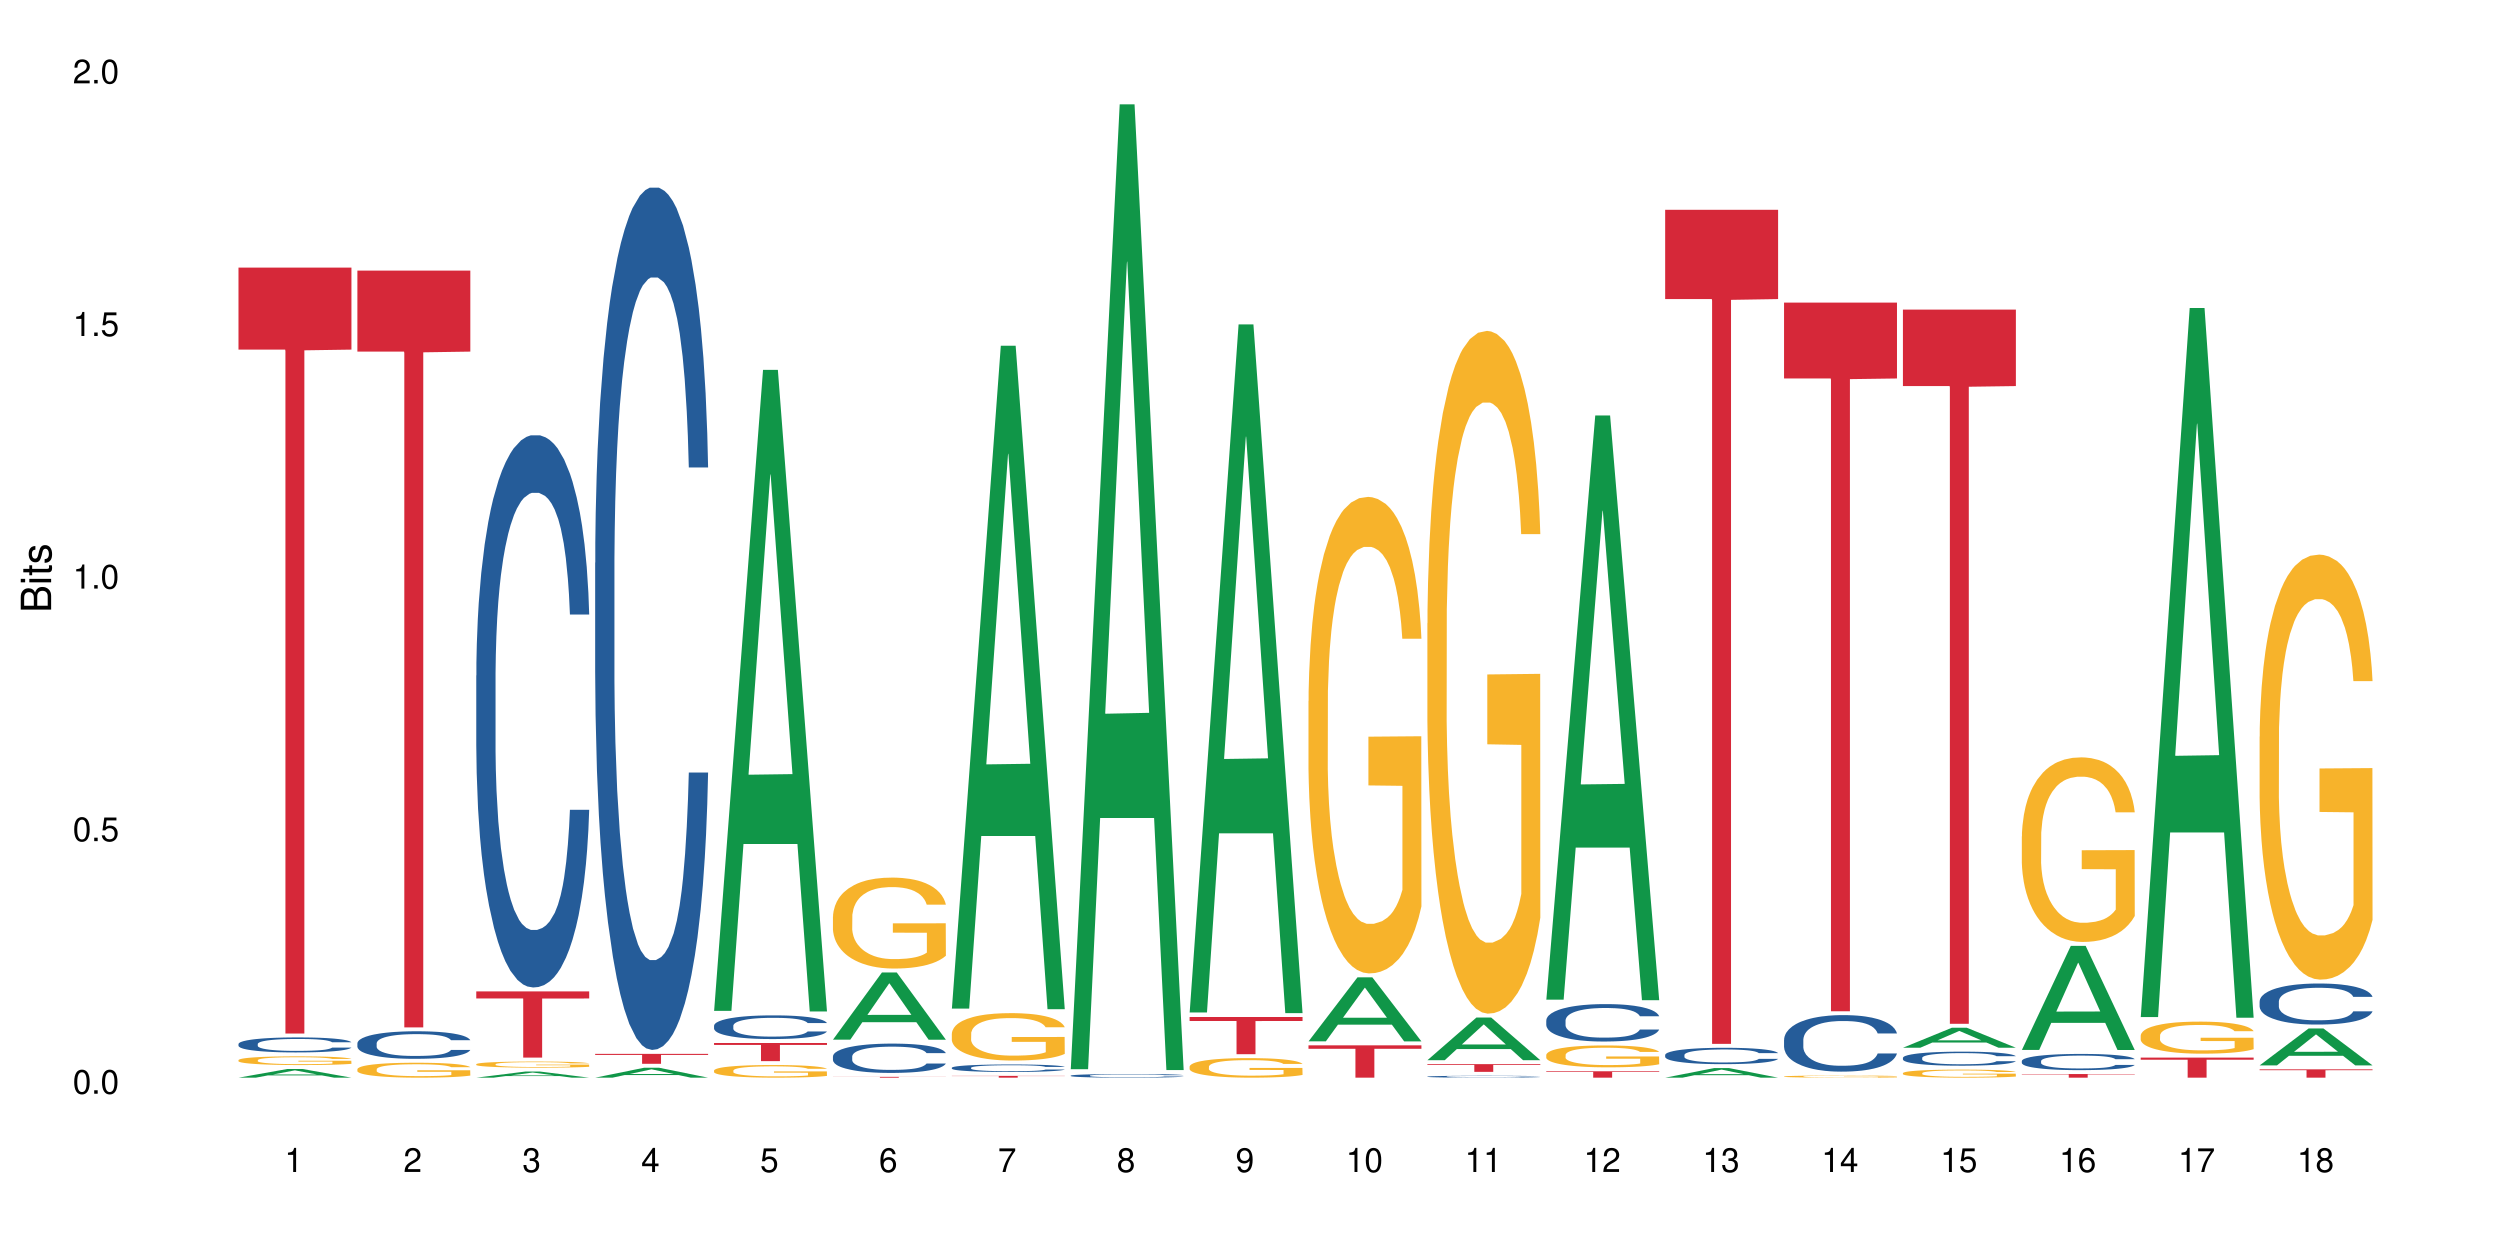 <?xml version="1.0" encoding="UTF-8"?>
<svg xmlns="http://www.w3.org/2000/svg" xmlns:xlink="http://www.w3.org/1999/xlink" width="720pt" height="360pt" viewBox="0 0 720 360" version="1.1">
<defs>
<g>
<symbol overflow="visible" id="glyph0-0">
<path style="stroke:none;" d=""/>
</symbol>
<symbol overflow="visible" id="glyph0-1">
<path style="stroke:none;" d="M 2.641 -6.938 C 2 -6.938 1.422 -6.656 1.078 -6.172 C 0.641 -5.562 0.406 -4.641 0.406 -3.359 C 0.406 -1.016 1.188 0.219 2.641 0.219 C 4.078 0.219 4.859 -1.016 4.859 -3.297 C 4.859 -4.641 4.656 -5.547 4.203 -6.172 C 3.844 -6.656 3.281 -6.938 2.641 -6.938 Z M 2.641 -6.188 C 3.547 -6.188 4 -5.25 4 -3.375 C 4 -1.406 3.562 -0.484 2.625 -0.484 C 1.734 -0.484 1.281 -1.438 1.281 -3.344 C 1.281 -5.25 1.734 -6.188 2.641 -6.188 Z M 2.641 -6.188 "/>
</symbol>
<symbol overflow="visible" id="glyph0-2">
<path style="stroke:none;" d="M 1.828 -1 L 0.828 -1 L 0.828 0 L 1.828 0 Z M 1.828 -1 "/>
</symbol>
<symbol overflow="visible" id="glyph0-3">
<path style="stroke:none;" d="M 4.562 -6.797 L 1.062 -6.797 L 0.547 -3.094 L 1.328 -3.094 C 1.719 -3.562 2.047 -3.734 2.578 -3.734 C 3.484 -3.734 4.062 -3.109 4.062 -2.094 C 4.062 -1.125 3.484 -0.531 2.578 -0.531 C 1.828 -0.531 1.375 -0.906 1.188 -1.672 L 0.328 -1.672 C 0.453 -1.109 0.547 -0.844 0.75 -0.594 C 1.125 -0.078 1.828 0.219 2.594 0.219 C 3.969 0.219 4.922 -0.781 4.922 -2.219 C 4.922 -3.562 4.031 -4.484 2.719 -4.484 C 2.25 -4.484 1.859 -4.359 1.469 -4.062 L 1.734 -5.969 L 4.562 -5.969 Z M 4.562 -6.797 "/>
</symbol>
<symbol overflow="visible" id="glyph0-4">
<path style="stroke:none;" d="M 2.484 -4.938 L 2.484 0 L 3.328 0 L 3.328 -6.938 L 2.766 -6.938 C 2.469 -5.875 2.281 -5.734 0.984 -5.562 L 0.984 -4.938 Z M 2.484 -4.938 "/>
</symbol>
<symbol overflow="visible" id="glyph0-5">
<path style="stroke:none;" d="M 4.859 -0.828 L 1.281 -0.828 C 1.359 -1.406 1.672 -1.781 2.5 -2.281 L 3.469 -2.828 C 4.406 -3.344 4.906 -4.062 4.906 -4.906 C 4.906 -5.484 4.672 -6.031 4.266 -6.406 C 3.859 -6.766 3.375 -6.938 2.719 -6.938 C 1.859 -6.938 1.219 -6.625 0.844 -6.031 C 0.609 -5.672 0.5 -5.234 0.484 -4.531 L 1.328 -4.531 C 1.359 -5.016 1.406 -5.281 1.531 -5.516 C 1.75 -5.938 2.188 -6.203 2.703 -6.203 C 3.469 -6.203 4.031 -5.641 4.031 -4.891 C 4.031 -4.344 3.719 -3.859 3.125 -3.516 L 2.234 -3 C 0.812 -2.172 0.406 -1.531 0.328 -0.016 L 4.859 -0.016 Z M 4.859 -0.828 "/>
</symbol>
<symbol overflow="visible" id="glyph0-6">
<path style="stroke:none;" d="M 2.125 -3.188 L 2.578 -3.188 C 3.5 -3.188 3.984 -2.766 3.984 -1.922 C 3.984 -1.062 3.469 -0.531 2.594 -0.531 C 1.656 -0.531 1.203 -1 1.156 -2.016 L 0.312 -2.016 C 0.344 -1.453 0.438 -1.094 0.609 -0.781 C 0.953 -0.109 1.625 0.219 2.547 0.219 C 3.953 0.219 4.859 -0.625 4.859 -1.938 C 4.859 -2.828 4.516 -3.297 3.703 -3.594 C 4.344 -3.844 4.656 -4.328 4.656 -5.031 C 4.656 -6.219 3.875 -6.938 2.578 -6.938 C 1.203 -6.938 0.484 -6.172 0.453 -4.703 L 1.297 -4.703 C 1.312 -5.125 1.344 -5.359 1.453 -5.578 C 1.641 -5.969 2.062 -6.203 2.594 -6.203 C 3.344 -6.203 3.797 -5.75 3.797 -5 C 3.797 -4.516 3.609 -4.219 3.25 -4.047 C 3.016 -3.953 2.703 -3.922 2.125 -3.906 Z M 2.125 -3.188 "/>
</symbol>
<symbol overflow="visible" id="glyph0-7">
<path style="stroke:none;" d="M 3.141 -1.672 L 3.141 0 L 3.984 0 L 3.984 -1.672 L 4.984 -1.672 L 4.984 -2.438 L 3.984 -2.438 L 3.984 -6.938 L 3.359 -6.938 L 0.266 -2.578 L 0.266 -1.672 Z M 3.141 -2.438 L 1 -2.438 L 3.141 -5.5 Z M 3.141 -2.438 "/>
</symbol>
<symbol overflow="visible" id="glyph0-8">
<path style="stroke:none;" d="M 4.781 -5.125 C 4.609 -6.266 3.891 -6.938 2.844 -6.938 C 2.094 -6.938 1.422 -6.578 1.031 -5.953 C 0.594 -5.266 0.406 -4.422 0.406 -3.172 C 0.406 -2 0.578 -1.25 0.984 -0.641 C 1.359 -0.078 1.953 0.219 2.703 0.219 C 3.984 0.219 4.922 -0.75 4.922 -2.094 C 4.922 -3.375 4.062 -4.281 2.844 -4.281 C 2.172 -4.281 1.641 -4.031 1.281 -3.516 C 1.281 -5.234 1.828 -6.188 2.797 -6.188 C 3.391 -6.188 3.797 -5.797 3.938 -5.125 Z M 2.734 -3.531 C 3.547 -3.531 4.062 -2.953 4.062 -2.031 C 4.062 -1.156 3.484 -0.531 2.703 -0.531 C 1.922 -0.531 1.328 -1.188 1.328 -2.078 C 1.328 -2.938 1.906 -3.531 2.734 -3.531 Z M 2.734 -3.531 "/>
</symbol>
<symbol overflow="visible" id="glyph0-9">
<path style="stroke:none;" d="M 4.984 -6.797 L 0.438 -6.797 L 0.438 -5.969 L 4.109 -5.969 C 2.5 -3.656 1.828 -2.234 1.328 0 L 2.219 0 C 2.594 -2.172 3.453 -4.047 4.984 -6.094 Z M 4.984 -6.797 "/>
</symbol>
<symbol overflow="visible" id="glyph0-10">
<path style="stroke:none;" d="M 3.75 -3.656 C 4.469 -4.094 4.688 -4.438 4.688 -5.078 C 4.688 -6.172 3.844 -6.938 2.641 -6.938 C 1.438 -6.938 0.594 -6.172 0.594 -5.094 C 0.594 -4.438 0.812 -4.094 1.516 -3.656 C 0.734 -3.266 0.359 -2.703 0.359 -1.922 C 0.359 -0.656 1.281 0.219 2.641 0.219 C 3.984 0.219 4.922 -0.656 4.922 -1.922 C 4.922 -2.703 4.531 -3.266 3.75 -3.656 Z M 2.641 -6.188 C 3.359 -6.188 3.812 -5.75 3.812 -5.062 C 3.812 -4.406 3.344 -3.984 2.641 -3.984 C 1.922 -3.984 1.453 -4.406 1.453 -5.078 C 1.453 -5.75 1.922 -6.188 2.641 -6.188 Z M 2.641 -3.266 C 3.484 -3.266 4.062 -2.719 4.062 -1.906 C 4.062 -1.078 3.484 -0.531 2.625 -0.531 C 1.797 -0.531 1.219 -1.094 1.219 -1.906 C 1.219 -2.719 1.781 -3.266 2.641 -3.266 Z M 2.641 -3.266 "/>
</symbol>
<symbol overflow="visible" id="glyph0-11">
<path style="stroke:none;" d="M 0.516 -1.578 C 0.672 -0.453 1.406 0.219 2.438 0.219 C 3.188 0.219 3.859 -0.141 4.266 -0.766 C 4.688 -1.453 4.891 -2.297 4.891 -3.547 C 4.891 -4.719 4.703 -5.453 4.312 -6.078 C 3.938 -6.641 3.344 -6.938 2.594 -6.938 C 1.297 -6.938 0.359 -5.969 0.359 -4.625 C 0.359 -3.344 1.234 -2.453 2.453 -2.453 C 3.094 -2.453 3.578 -2.672 4.016 -3.203 C 4 -1.484 3.469 -0.531 2.5 -0.531 C 1.906 -0.531 1.484 -0.906 1.359 -1.578 Z M 2.578 -6.203 C 3.375 -6.203 3.969 -5.531 3.969 -4.641 C 3.969 -3.797 3.391 -3.188 2.547 -3.188 C 1.734 -3.188 1.234 -3.766 1.234 -4.688 C 1.234 -5.562 1.797 -6.203 2.578 -6.203 Z M 2.578 -6.203 "/>
</symbol>
<symbol overflow="visible" id="glyph1-0">
<path style="stroke:none;" d=""/>
</symbol>
<symbol overflow="visible" id="glyph1-1">
<path style="stroke:none;" d="M 0 -0.953 L 0 -4.891 C 0 -5.719 -0.234 -6.344 -0.734 -6.797 C -1.188 -7.234 -1.812 -7.469 -2.5 -7.469 C -3.547 -7.469 -4.188 -7 -4.625 -5.875 C -4.984 -6.688 -5.625 -7.094 -6.531 -7.094 C -7.172 -7.094 -7.734 -6.859 -8.141 -6.391 C -8.562 -5.922 -8.75 -5.344 -8.75 -4.5 L -8.75 -0.953 Z M -4.984 -2.062 L -7.766 -2.062 L -7.766 -4.219 C -7.766 -4.844 -7.688 -5.203 -7.453 -5.5 C -7.219 -5.812 -6.859 -5.969 -6.375 -5.969 C -5.891 -5.969 -5.531 -5.812 -5.297 -5.5 C -5.062 -5.203 -4.984 -4.844 -4.984 -4.219 Z M -0.984 -2.062 L -4 -2.062 L -4 -4.781 C -4 -5.766 -3.438 -6.359 -2.484 -6.359 C -1.547 -6.359 -0.984 -5.766 -0.984 -4.781 Z M -0.984 -2.062 "/>
</symbol>
<symbol overflow="visible" id="glyph1-2">
<path style="stroke:none;" d="M -6.281 -1.797 L -6.281 -0.797 L 0 -0.797 L 0 -1.797 Z M -8.75 -1.797 L -8.75 -0.797 L -7.484 -0.797 L -7.484 -1.797 Z M -8.75 -1.797 "/>
</symbol>
<symbol overflow="visible" id="glyph1-3">
<path style="stroke:none;" d="M -6.281 -3.047 L -6.281 -2.016 L -8.016 -2.016 L -8.016 -1.016 L -6.281 -1.016 L -6.281 -0.172 L -5.469 -0.172 L -5.469 -1.016 L -0.719 -1.016 C -0.078 -1.016 0.281 -1.453 0.281 -2.234 C 0.281 -2.5 0.25 -2.719 0.188 -3.047 L -0.641 -3.047 C -0.609 -2.906 -0.594 -2.766 -0.594 -2.562 C -0.594 -2.141 -0.719 -2.016 -1.156 -2.016 L -5.469 -2.016 L -5.469 -3.047 Z M -6.281 -3.047 "/>
</symbol>
<symbol overflow="visible" id="glyph1-4">
<path style="stroke:none;" d="M -4.531 -5.25 C -5.766 -5.25 -6.469 -4.422 -6.469 -2.969 C -6.469 -1.516 -5.719 -0.562 -4.547 -0.562 C -3.562 -0.562 -3.094 -1.062 -2.734 -2.562 L -2.516 -3.484 C -2.344 -4.188 -2.094 -4.469 -1.641 -4.469 C -1.047 -4.469 -0.641 -3.875 -0.641 -3 C -0.641 -2.453 -0.797 -2 -1.062 -1.75 C -1.25 -1.594 -1.422 -1.531 -1.875 -1.469 L -1.875 -0.406 C -0.422 -0.453 0.281 -1.266 0.281 -2.922 C 0.281 -4.5 -0.5 -5.516 -1.719 -5.516 C -2.656 -5.516 -3.172 -4.984 -3.469 -3.734 L -3.703 -2.766 C -3.891 -1.953 -4.156 -1.609 -4.594 -1.609 C -5.188 -1.609 -5.547 -2.125 -5.547 -2.938 C -5.547 -3.75 -5.203 -4.172 -4.531 -4.203 Z M -4.531 -5.25 "/>
</symbol>
</g>
</defs>
<g id="surface6">
<rect x="0" y="0" width="720" height="360" style="fill:rgb(100%,100%,100%);fill-opacity:1;stroke:none;"/>
<path style=" stroke:none;fill-rule:nonzero;fill:rgb(6.275%,58.824%,28.235%);fill-opacity:1;" d="M 68.684 310.367 L 68.719 310.367 L 82.793 307.863 L 87.07 307.863 L 101.215 310.371 L 96.242 310.371 L 92.699 309.715 L 77.164 309.715 L 73.691 310.367 L 68.684 310.367 L 78.66 309.445 L 91.273 309.441 L 84.984 308.273 L 84.914 308.27 L 84.844 308.277 L 78.625 309.441 L 78.66 309.445 Z M 68.684 310.367 "/>
<path style=" stroke:none;fill-rule:nonzero;fill:rgb(14.51%,36.078%,60%);fill-opacity:1;" d="M 68.684 300.656 L 68.727 300.652 L 68.727 300.559 L 68.844 300.41 L 69.121 300.219 L 69.398 300.09 L 70.113 299.855 L 71.105 299.629 L 72.137 299.457 L 72.891 299.352 L 73.566 299.273 L 75.113 299.129 L 76.102 299.051 L 77.176 298.984 L 78.484 298.918 L 79.438 298.879 L 81.578 298.816 L 83.164 298.789 L 84.395 298.777 L 87.051 298.777 L 88.637 298.793 L 89.789 298.812 L 91.059 298.844 L 92.129 298.879 L 93.992 298.965 L 95.66 299.078 L 96.414 299.141 L 97.605 299.262 L 98.516 299.383 L 99.152 299.484 L 99.863 299.629 L 100.5 299.809 L 100.977 300.008 L 101.215 300.18 L 95.66 300.18 L 95.383 300.02 L 95.066 299.898 L 94.469 299.738 L 93.875 299.621 L 93.043 299.508 L 92.289 299.434 L 91.258 299.355 L 90.344 299.309 L 89.391 299.273 L 88.48 299.25 L 86.734 299.227 L 84.711 299.227 L 83.957 299.234 L 82.41 299.266 L 81.578 299.293 L 80.387 299.348 L 79.555 299.402 L 78.562 299.48 L 77.887 299.547 L 77.055 299.648 L 76.461 299.742 L 75.785 299.871 L 75.391 299.969 L 75.031 300.082 L 74.715 300.211 L 74.477 300.352 L 74.32 300.496 L 74.238 300.637 L 74.238 301.25 L 74.32 301.395 L 74.516 301.559 L 75.031 301.801 L 75.785 302.012 L 76.66 302.176 L 77.492 302.297 L 77.969 302.352 L 78.602 302.414 L 79.594 302.492 L 81.023 302.57 L 81.855 302.605 L 83.125 302.637 L 84.434 302.652 L 86.18 302.652 L 87.727 302.637 L 88.758 302.617 L 89.828 302.582 L 91.297 302.516 L 92.207 302.453 L 93.004 302.379 L 93.598 302.305 L 93.992 302.238 L 94.59 302.117 L 95.066 301.984 L 95.422 301.844 L 95.66 301.711 L 101.215 301.711 L 100.977 301.867 L 100.617 302.023 L 100.262 302.137 L 99.707 302.273 L 99.07 302.398 L 98.16 302.535 L 97.406 302.629 L 96.414 302.727 L 95.5 302.801 L 94.508 302.867 L 93.043 302.949 L 92.09 302.988 L 91.059 303.023 L 89.828 303.055 L 88.281 303.082 L 86.617 303.098 L 85.07 303.102 L 83.402 303.094 L 82.172 303.078 L 80.547 303.043 L 78.523 302.973 L 77.055 302.895 L 75.906 302.82 L 74.914 302.742 L 73.801 302.637 L 72.375 302.461 L 71.5 302.328 L 70.906 302.215 L 70.234 302.062 L 69.758 301.922 L 69.203 301.703 L 68.805 301.422 L 68.684 301.203 Z M 68.684 300.656 "/>
<path style=" stroke:none;fill-rule:nonzero;fill:rgb(96.863%,70.196%,16.863%);fill-opacity:1;" d="M 68.684 305.301 L 68.727 305.301 L 68.727 305.254 L 68.883 305.152 L 69.281 305.008 L 69.797 304.891 L 70.352 304.801 L 70.707 304.754 L 71.305 304.684 L 71.82 304.633 L 73.129 304.531 L 74.793 304.434 L 75.707 304.391 L 76.738 304.355 L 78.207 304.309 L 78.879 304.293 L 80.941 304.258 L 83.285 304.234 L 85.863 304.227 L 87.051 304.23 L 88.68 304.238 L 90.898 304.266 L 92.168 304.285 L 93.16 304.309 L 94.191 304.34 L 95.461 304.387 L 96.652 304.441 L 97.605 304.496 L 98.555 304.562 L 99.348 304.637 L 100.023 304.719 L 100.617 304.812 L 100.977 304.895 L 101.215 304.973 L 95.699 304.973 L 95.383 304.895 L 95.023 304.832 L 94.43 304.758 L 93.836 304.703 L 93.238 304.66 L 92.129 304.598 L 91.176 304.562 L 89.988 304.531 L 88.836 304.508 L 87.527 304.496 L 86.734 304.492 L 84.633 304.492 L 82.727 304.508 L 81.617 304.523 L 80.824 304.543 L 79.715 304.578 L 79.039 304.605 L 78.641 304.625 L 77.453 304.695 L 76.66 304.758 L 76.223 304.801 L 75.668 304.871 L 75.27 304.934 L 74.836 305.023 L 74.598 305.094 L 74.277 305.25 L 74.238 305.66 L 74.359 305.75 L 74.598 305.844 L 74.914 305.926 L 75.391 306.012 L 75.867 306.078 L 76.699 306.168 L 77.414 306.227 L 77.969 306.266 L 79.039 306.328 L 79.477 306.348 L 80.508 306.391 L 81.578 306.422 L 82.887 306.449 L 83.879 306.465 L 85.465 306.477 L 87.488 306.477 L 89.867 306.461 L 91.375 306.441 L 92.406 306.426 L 93.082 306.41 L 93.914 306.383 L 94.508 306.359 L 95.066 306.336 L 95.738 306.297 L 95.738 305.75 L 85.941 305.746 L 85.941 305.488 L 101.172 305.488 L 101.215 306.383 L 100.379 306.445 L 99.348 306.504 L 98.355 306.551 L 97.324 306.59 L 95.859 306.633 L 94.668 306.66 L 92.844 306.691 L 91.176 306.715 L 89.434 306.727 L 87.887 306.734 L 86.059 306.734 L 84.434 306.73 L 82.688 306.719 L 81.301 306.699 L 80.031 306.676 L 78.762 306.648 L 77.176 306.598 L 76.145 306.559 L 75.07 306.512 L 74 306.453 L 73.051 306.391 L 72.414 306.344 L 71.781 306.289 L 71.105 306.219 L 70.469 306.145 L 69.996 306.07 L 69.559 305.992 L 69.242 305.914 L 68.922 305.812 L 68.766 305.73 L 68.684 305.66 Z M 68.684 305.301 "/>
<path style=" stroke:none;fill-rule:nonzero;fill:rgb(83.922%,15.686%,22.353%);fill-opacity:1;" d="M 68.684 77.078 L 101.215 77.078 L 101.215 100.688 L 87.656 100.895 L 87.656 297.648 L 82.203 297.648 L 82.203 101.102 L 82.125 100.688 L 68.684 100.688 Z M 68.684 77.078 "/>
<path style=" stroke:none;fill-rule:nonzero;fill:rgb(14.51%,36.078%,60%);fill-opacity:1;" d="M 102.926 300.461 L 102.965 300.453 L 102.965 300.281 L 103.086 300.004 L 103.363 299.656 L 103.641 299.418 L 104.352 298.988 L 105.344 298.578 L 106.375 298.258 L 107.129 298.07 L 107.805 297.926 L 109.352 297.656 L 110.344 297.52 L 111.414 297.395 L 112.723 297.273 L 113.676 297.199 L 115.816 297.086 L 117.406 297.035 L 118.633 297.012 L 121.293 297.012 L 122.879 297.039 L 124.027 297.078 L 125.297 297.137 L 126.371 297.199 L 128.234 297.359 L 129.898 297.562 L 130.652 297.68 L 131.844 297.902 L 132.758 298.121 L 133.391 298.309 L 134.105 298.578 L 134.738 298.902 L 135.215 299.273 L 135.453 299.586 L 129.898 299.586 L 129.621 299.293 L 129.305 299.07 L 128.711 298.773 L 128.113 298.562 L 127.281 298.352 L 126.527 298.215 L 125.496 298.078 L 124.586 297.988 L 123.633 297.926 L 122.719 297.883 L 120.973 297.836 L 118.953 297.836 L 118.199 297.852 L 116.652 297.91 L 115.816 297.961 L 114.629 298.062 L 113.793 298.156 L 112.805 298.301 L 112.129 298.426 L 111.297 298.613 L 110.699 298.781 L 110.027 299.02 L 109.629 299.199 L 109.273 299.402 L 108.953 299.641 L 108.719 299.895 L 108.559 300.164 L 108.48 300.426 L 108.48 301.547 L 108.559 301.809 L 108.758 302.113 L 109.273 302.555 L 110.027 302.938 L 110.898 303.242 L 111.73 303.461 L 112.207 303.562 L 112.844 303.68 L 113.836 303.824 L 115.262 303.969 L 116.094 304.027 L 117.363 304.082 L 118.672 304.113 L 120.418 304.113 L 121.965 304.082 L 122.996 304.047 L 124.07 303.988 L 125.535 303.867 L 126.449 303.75 L 127.242 303.613 L 127.836 303.477 L 128.234 303.359 L 128.828 303.133 L 129.305 302.887 L 129.66 302.633 L 129.898 302.387 L 135.453 302.387 L 135.215 302.68 L 134.859 302.961 L 134.5 303.172 L 133.945 303.426 L 133.312 303.648 L 132.398 303.902 L 131.645 304.07 L 130.652 304.25 L 129.742 304.387 L 128.75 304.512 L 127.281 304.656 L 126.328 304.73 L 125.297 304.793 L 124.07 304.852 L 122.523 304.902 L 120.855 304.93 L 119.309 304.938 L 117.641 304.926 L 116.414 304.895 L 114.785 304.832 L 112.762 304.699 L 111.297 304.562 L 110.145 304.426 L 109.152 304.281 L 108.043 304.082 L 106.613 303.766 L 105.742 303.52 L 105.148 303.316 L 104.473 303.031 L 103.996 302.781 L 103.441 302.375 L 103.043 301.859 L 102.926 301.461 Z M 102.926 300.461 "/>
<path style=" stroke:none;fill-rule:nonzero;fill:rgb(96.863%,70.196%,16.863%);fill-opacity:1;" d="M 102.926 307.91 L 102.965 307.906 L 102.965 307.828 L 103.125 307.648 L 103.52 307.406 L 104.035 307.203 L 104.59 307.047 L 104.949 306.965 L 105.543 306.848 L 106.059 306.762 L 107.367 306.582 L 109.035 306.418 L 109.945 306.348 L 110.977 306.281 L 112.445 306.207 L 113.121 306.18 L 115.184 306.117 L 117.523 306.078 L 120.102 306.066 L 121.293 306.07 L 122.918 306.086 L 125.141 306.129 L 126.41 306.168 L 127.402 306.207 L 128.434 306.258 L 129.703 306.336 L 130.891 306.43 L 131.844 306.523 L 132.797 306.645 L 133.59 306.77 L 134.262 306.906 L 134.859 307.07 L 135.215 307.207 L 135.453 307.348 L 129.941 307.348 L 129.621 307.207 L 129.266 307.102 L 128.672 306.973 L 128.074 306.879 L 127.48 306.805 L 126.371 306.703 L 125.418 306.641 L 124.227 306.582 L 123.078 306.547 L 121.77 306.523 L 120.973 306.516 L 118.871 306.516 L 116.969 306.543 L 115.855 306.574 L 115.062 306.605 L 113.953 306.668 L 113.277 306.715 L 112.883 306.746 L 111.691 306.867 L 110.898 306.977 L 110.461 307.051 L 109.906 307.168 L 109.512 307.277 L 109.074 307.434 L 108.836 307.551 L 108.52 307.82 L 108.48 308.527 L 108.598 308.676 L 108.836 308.836 L 109.152 308.977 L 109.629 309.129 L 110.105 309.242 L 110.938 309.395 L 111.652 309.496 L 112.207 309.562 L 113.277 309.672 L 113.715 309.707 L 114.746 309.777 L 115.816 309.832 L 117.125 309.879 L 118.117 309.902 L 119.703 309.922 L 121.727 309.922 L 124.109 309.898 L 125.617 309.867 L 126.648 309.836 L 127.32 309.809 L 128.156 309.766 L 128.75 309.727 L 129.305 309.684 L 129.98 309.617 L 129.98 308.676 L 120.18 308.672 L 120.18 308.23 L 135.414 308.227 L 135.453 309.766 L 134.621 309.871 L 133.59 309.973 L 132.598 310.051 L 131.566 310.117 L 130.098 310.195 L 128.906 310.242 L 127.082 310.297 L 125.418 310.332 L 123.672 310.355 L 122.125 310.367 L 120.301 310.371 L 118.672 310.363 L 116.93 310.34 L 115.539 310.309 L 114.27 310.27 L 113 310.219 L 111.414 310.133 L 110.383 310.066 L 109.312 309.984 L 108.242 309.887 L 107.289 309.781 L 106.652 309.699 L 106.02 309.605 L 105.344 309.484 L 104.711 309.352 L 104.234 309.23 L 103.797 309.094 L 103.48 308.961 L 103.164 308.785 L 103.004 308.645 L 102.926 308.523 Z M 102.926 307.91 "/>
<path style=" stroke:none;fill-rule:nonzero;fill:rgb(83.922%,15.686%,22.353%);fill-opacity:1;" d="M 102.926 77.934 L 135.453 77.934 L 135.453 101.262 L 121.898 101.469 L 121.898 295.887 L 116.441 295.887 L 116.441 101.672 L 116.363 101.262 L 102.926 101.262 Z M 102.926 77.934 "/>
<path style=" stroke:none;fill-rule:nonzero;fill:rgb(6.275%,58.824%,28.235%);fill-opacity:1;" d="M 137.164 310.367 L 137.199 310.367 L 151.273 308.609 L 155.551 308.609 L 169.691 310.371 L 164.723 310.371 L 161.18 309.91 L 145.645 309.91 L 142.168 310.367 L 137.164 310.367 L 147.141 309.723 L 159.754 309.719 L 153.465 308.898 L 153.395 308.898 L 153.324 308.902 L 147.105 309.719 L 147.141 309.723 Z M 137.164 310.367 "/>
<path style=" stroke:none;fill-rule:nonzero;fill:rgb(14.51%,36.078%,60%);fill-opacity:1;" d="M 137.164 194.566 L 137.203 194.418 L 137.203 190.93 L 137.324 185.406 L 137.602 178.43 L 137.879 173.633 L 138.594 165.055 L 139.586 156.77 L 140.617 150.375 L 141.371 146.594 L 142.043 143.688 L 143.59 138.309 L 144.582 135.547 L 145.656 133.074 L 146.965 130.605 L 147.914 129.152 L 150.059 126.824 L 151.645 125.809 L 152.875 125.371 L 155.531 125.371 L 157.117 125.953 L 158.27 126.68 L 159.539 127.844 L 160.609 129.152 L 162.473 132.348 L 164.141 136.418 L 164.895 138.746 L 166.082 143.25 L 166.996 147.613 L 167.629 151.391 L 168.344 156.77 L 168.98 163.312 L 169.457 170.727 L 169.691 176.977 L 164.141 176.977 L 163.863 171.16 L 163.543 166.656 L 162.949 160.695 L 162.355 156.48 L 161.523 152.266 L 160.77 149.5 L 159.738 146.738 L 158.824 144.996 L 157.871 143.688 L 156.961 142.816 L 155.215 141.941 L 153.191 141.941 L 152.438 142.234 L 150.891 143.398 L 150.059 144.414 L 148.867 146.449 L 148.035 148.34 L 147.043 151.246 L 146.367 153.719 L 145.535 157.496 L 144.941 160.84 L 144.266 165.637 L 143.871 169.27 L 143.512 173.34 L 143.195 178.137 L 142.957 183.227 L 142.797 188.605 L 142.719 193.836 L 142.719 216.371 L 142.797 221.602 L 142.996 227.707 L 143.512 236.574 L 144.266 244.277 L 145.137 250.383 L 145.973 254.746 L 146.449 256.781 L 147.082 259.105 L 148.074 262.012 L 149.504 264.922 L 150.336 266.082 L 151.605 267.246 L 152.914 267.828 L 154.66 267.828 L 156.207 267.246 L 157.238 266.52 L 158.309 265.355 L 159.777 262.887 L 160.688 260.559 L 161.48 257.797 L 162.078 255.035 L 162.473 252.711 L 163.07 248.203 L 163.543 243.262 L 163.902 238.176 L 164.141 233.23 L 169.691 233.23 L 169.457 239.047 L 169.098 244.715 L 168.742 248.93 L 168.188 254.02 L 167.551 258.523 L 166.641 263.613 L 165.887 266.957 L 164.895 270.59 L 163.98 273.352 L 162.988 275.824 L 161.523 278.73 L 160.57 280.184 L 159.539 281.492 L 158.309 282.656 L 156.762 283.672 L 155.094 284.254 L 153.547 284.398 L 151.883 284.109 L 150.652 283.527 L 149.027 282.219 L 147.004 279.602 L 145.535 276.84 L 144.387 274.078 L 143.395 271.172 L 142.281 267.246 L 140.855 260.852 L 139.98 255.91 L 139.387 251.84 L 138.711 246.168 L 138.238 241.082 L 137.68 232.941 L 137.285 222.621 L 137.164 214.625 Z M 137.164 194.566 "/>
<path style=" stroke:none;fill-rule:nonzero;fill:rgb(96.863%,70.196%,16.863%);fill-opacity:1;" d="M 137.164 306.48 L 137.203 306.477 L 137.203 306.445 L 137.363 306.371 L 137.762 306.273 L 138.277 306.191 L 138.832 306.125 L 139.188 306.094 L 139.785 306.043 L 140.301 306.008 L 141.609 305.938 L 143.273 305.871 L 144.188 305.84 L 145.219 305.812 L 146.688 305.781 L 147.359 305.773 L 149.422 305.746 L 151.762 305.73 L 154.34 305.727 L 155.531 305.727 L 157.156 305.734 L 159.379 305.75 L 160.648 305.766 L 161.641 305.781 L 162.672 305.805 L 163.941 305.836 L 165.133 305.875 L 166.082 305.914 L 167.035 305.961 L 167.828 306.012 L 168.504 306.07 L 169.098 306.137 L 169.457 306.191 L 169.691 306.25 L 164.18 306.25 L 163.863 306.191 L 163.504 306.148 L 162.91 306.098 L 162.316 306.059 L 161.719 306.027 L 160.609 305.984 L 159.656 305.961 L 158.469 305.938 L 157.316 305.922 L 156.008 305.914 L 155.215 305.91 L 153.113 305.91 L 151.207 305.922 L 150.098 305.934 L 149.305 305.945 L 148.191 305.973 L 147.52 305.988 L 147.121 306.004 L 145.934 306.055 L 145.137 306.098 L 144.703 306.129 L 144.148 306.176 L 143.75 306.219 L 143.312 306.285 L 143.074 306.332 L 142.758 306.441 L 142.719 306.73 L 142.84 306.793 L 143.074 306.859 L 143.395 306.914 L 143.871 306.977 L 144.344 307.023 L 145.18 307.086 L 145.891 307.129 L 146.449 307.156 L 147.52 307.199 L 147.957 307.215 L 148.988 307.242 L 150.059 307.266 L 151.367 307.285 L 152.359 307.293 L 153.945 307.301 L 155.969 307.301 L 158.348 307.293 L 159.855 307.277 L 160.887 307.266 L 161.562 307.254 L 162.395 307.238 L 162.988 307.223 L 163.543 307.203 L 164.219 307.176 L 164.219 306.793 L 154.422 306.789 L 154.422 306.609 L 169.652 306.609 L 169.691 307.238 L 168.859 307.281 L 167.828 307.324 L 166.836 307.355 L 165.805 307.383 L 164.34 307.414 L 163.148 307.434 L 161.324 307.453 L 159.656 307.469 L 157.91 307.477 L 156.363 307.484 L 154.539 307.484 L 152.914 307.48 L 151.168 307.473 L 149.781 307.461 L 147.242 307.422 L 145.656 307.387 L 144.621 307.359 L 143.551 307.328 L 142.48 307.289 L 141.527 307.242 L 140.895 307.211 L 140.258 307.172 L 139.586 307.125 L 138.949 307.07 L 138.473 307.02 L 138.039 306.961 L 137.719 306.91 L 137.402 306.836 L 137.246 306.781 L 137.164 306.73 Z M 137.164 306.48 "/>
<path style=" stroke:none;fill-rule:nonzero;fill:rgb(83.922%,15.686%,22.353%);fill-opacity:1;" d="M 137.164 285.527 L 169.691 285.527 L 169.691 287.566 L 156.137 287.586 L 156.137 304.598 L 150.684 304.598 L 150.684 287.602 L 150.602 287.566 L 137.164 287.566 Z M 137.164 285.527 "/>
<path style=" stroke:none;fill-rule:nonzero;fill:rgb(6.275%,58.824%,28.235%);fill-opacity:1;" d="M 171.406 310.367 L 171.441 310.363 L 185.516 307.504 L 189.789 307.504 L 203.934 310.371 L 198.965 310.371 L 195.418 309.621 L 179.883 309.621 L 176.41 310.367 L 171.406 310.367 L 181.379 309.312 L 193.992 309.309 L 187.703 307.973 L 187.633 307.969 L 187.566 307.977 L 181.344 309.309 L 181.379 309.312 Z M 171.406 310.367 "/>
<path style=" stroke:none;fill-rule:nonzero;fill:rgb(14.51%,36.078%,60%);fill-opacity:1;" d="M 171.406 162.102 L 171.445 161.875 L 171.445 156.426 L 171.562 147.801 L 171.84 136.906 L 172.121 129.414 L 172.832 116.02 L 173.824 103.082 L 174.855 93.094 L 175.609 87.191 L 176.285 82.652 L 177.832 74.254 L 178.824 69.941 L 179.895 66.082 L 181.203 62.223 L 182.156 59.953 L 184.297 56.32 L 185.883 54.73 L 187.113 54.051 L 189.773 54.051 L 191.359 54.957 L 192.508 56.094 L 193.777 57.91 L 194.848 59.953 L 196.715 64.945 L 198.379 71.301 L 199.133 74.934 L 200.324 81.973 L 201.234 88.781 L 201.871 94.684 L 202.586 103.082 L 203.219 113.297 L 203.695 124.875 L 203.934 134.637 L 198.379 134.637 L 198.102 125.555 L 197.785 118.52 L 197.191 109.211 L 196.594 102.629 L 195.762 96.047 L 195.008 91.73 L 193.977 87.418 L 193.062 84.695 L 192.113 82.652 L 191.199 81.289 L 189.453 79.93 L 187.43 79.93 L 186.676 80.383 L 185.129 82.199 L 184.297 83.785 L 183.105 86.965 L 182.273 89.914 L 181.281 94.457 L 180.609 98.316 L 179.773 104.219 L 179.18 109.438 L 178.508 116.93 L 178.109 122.605 L 177.754 128.961 L 177.434 136.449 L 177.195 144.395 L 177.039 152.793 L 176.957 160.969 L 176.957 196.152 L 177.039 204.324 L 177.238 213.859 L 177.754 227.703 L 178.508 239.734 L 179.379 249.27 L 180.211 256.078 L 180.688 259.258 L 181.324 262.891 L 182.312 267.43 L 183.742 271.969 L 184.574 273.785 L 185.844 275.602 L 187.152 276.508 L 188.898 276.508 L 190.445 275.602 L 191.477 274.465 L 192.547 272.652 L 194.016 268.793 L 194.93 265.16 L 195.723 260.848 L 196.316 256.535 L 196.715 252.902 L 197.309 245.863 L 197.785 238.148 L 198.141 230.203 L 198.379 222.484 L 203.934 222.484 L 203.695 231.562 L 203.34 240.418 L 202.98 247 L 202.426 254.945 L 201.793 261.98 L 200.879 269.926 L 200.125 275.148 L 199.133 280.824 L 198.223 285.137 L 197.23 288.996 L 195.762 293.535 L 194.809 295.805 L 193.777 297.848 L 192.547 299.664 L 191 301.254 L 189.336 302.16 L 187.789 302.387 L 186.121 301.934 L 184.891 301.027 L 183.266 298.984 L 181.242 294.898 L 179.773 290.582 L 178.625 286.27 L 177.633 281.73 L 176.523 275.602 L 175.094 265.613 L 174.223 257.895 L 173.625 251.539 L 172.953 242.688 L 172.477 234.742 L 171.922 222.031 L 171.523 205.914 L 171.406 193.43 Z M 171.406 162.102 "/>
<path style=" stroke:none;fill-rule:nonzero;fill:rgb(83.922%,15.686%,22.353%);fill-opacity:1;" d="M 171.406 303.512 L 203.934 303.512 L 203.934 303.82 L 190.375 303.824 L 190.375 306.379 L 184.922 306.379 L 184.922 303.824 L 184.844 303.82 L 171.406 303.82 Z M 171.406 303.512 "/>
<path style=" stroke:none;fill-rule:nonzero;fill:rgb(6.275%,58.824%,28.235%);fill-opacity:1;" d="M 205.645 291.129 L 205.68 290.957 L 219.754 106.52 L 224.027 106.52 L 238.172 291.305 L 233.203 291.305 L 229.66 243.07 L 214.125 243.07 L 210.648 291.129 L 205.645 291.129 L 215.617 223.117 L 228.234 222.941 L 221.945 136.711 L 221.875 136.539 L 221.805 137.059 L 215.586 222.941 L 215.617 223.117 Z M 205.645 291.129 "/>
<path style=" stroke:none;fill-rule:nonzero;fill:rgb(14.51%,36.078%,60%);fill-opacity:1;" d="M 205.645 295.395 L 205.684 295.391 L 205.684 295.238 L 205.805 295.004 L 206.082 294.703 L 206.359 294.5 L 207.074 294.129 L 208.066 293.773 L 209.098 293.5 L 209.852 293.34 L 210.523 293.215 L 212.07 292.984 L 213.062 292.863 L 214.133 292.758 L 215.441 292.652 L 216.395 292.59 L 218.539 292.492 L 220.125 292.449 L 221.355 292.43 L 224.012 292.43 L 225.598 292.453 L 226.75 292.484 L 228.02 292.535 L 229.09 292.59 L 230.953 292.727 L 232.621 292.902 L 233.375 293.004 L 234.562 293.195 L 235.477 293.383 L 236.109 293.543 L 236.824 293.773 L 237.461 294.055 L 237.934 294.375 L 238.172 294.641 L 232.621 294.641 L 232.344 294.391 L 232.023 294.199 L 231.43 293.945 L 230.836 293.762 L 230 293.582 L 229.246 293.465 L 228.215 293.344 L 227.305 293.27 L 226.352 293.215 L 225.441 293.176 L 223.695 293.141 L 221.672 293.141 L 220.918 293.152 L 219.371 293.203 L 218.539 293.246 L 217.348 293.332 L 216.516 293.414 L 215.523 293.539 L 214.848 293.645 L 214.016 293.805 L 213.422 293.949 L 212.746 294.156 L 212.348 294.312 L 211.992 294.484 L 211.676 294.691 L 211.438 294.91 L 211.277 295.141 L 211.199 295.363 L 211.199 296.332 L 211.277 296.555 L 211.477 296.816 L 211.992 297.195 L 212.746 297.527 L 213.617 297.789 L 214.453 297.977 L 214.926 298.062 L 215.562 298.164 L 216.555 298.289 L 217.98 298.414 L 218.816 298.461 L 220.086 298.512 L 221.395 298.539 L 223.141 298.539 L 224.688 298.512 L 225.719 298.48 L 226.789 298.43 L 228.258 298.324 L 229.168 298.227 L 229.961 298.105 L 230.559 297.988 L 230.953 297.891 L 231.547 297.695 L 232.023 297.484 L 232.383 297.266 L 232.621 297.055 L 238.172 297.055 L 237.934 297.305 L 237.578 297.547 L 237.223 297.727 L 236.664 297.945 L 236.031 298.137 L 235.117 298.355 L 234.363 298.5 L 233.375 298.656 L 232.461 298.773 L 231.469 298.879 L 230 299.004 L 229.051 299.066 L 228.02 299.125 L 226.789 299.172 L 225.242 299.215 L 223.574 299.242 L 222.027 299.246 L 220.363 299.234 L 219.133 299.211 L 217.508 299.156 L 215.484 299.043 L 214.016 298.922 L 212.863 298.805 L 211.875 298.68 L 210.762 298.512 L 209.336 298.238 L 208.461 298.027 L 207.867 297.852 L 207.191 297.609 L 206.715 297.391 L 206.16 297.043 L 205.766 296.598 L 205.645 296.258 Z M 205.645 295.395 "/>
<path style=" stroke:none;fill-rule:nonzero;fill:rgb(96.863%,70.196%,16.863%);fill-opacity:1;" d="M 205.645 308.289 L 205.684 308.285 L 205.684 308.219 L 205.844 308.07 L 206.238 307.863 L 206.758 307.695 L 207.312 307.562 L 207.668 307.492 L 208.262 307.391 L 208.777 307.316 L 210.09 307.168 L 211.754 307.027 L 212.668 306.969 L 213.699 306.914 L 215.164 306.848 L 215.84 306.824 L 217.902 306.773 L 220.242 306.738 L 222.82 306.73 L 224.012 306.734 L 225.637 306.746 L 227.859 306.781 L 229.129 306.816 L 230.121 306.848 L 231.152 306.891 L 232.422 306.957 L 233.609 307.039 L 234.562 307.117 L 235.516 307.219 L 236.309 307.324 L 236.984 307.441 L 237.578 307.582 L 237.934 307.695 L 238.172 307.812 L 232.66 307.812 L 232.344 307.695 L 231.984 307.605 L 231.391 307.496 L 230.793 307.418 L 230.199 307.355 L 229.09 307.27 L 228.137 307.215 L 226.945 307.168 L 225.797 307.137 L 224.488 307.117 L 223.695 307.113 L 221.594 307.113 L 219.688 307.137 L 218.578 307.16 L 217.785 307.188 L 216.672 307.238 L 216 307.277 L 215.602 307.305 L 214.41 307.406 L 213.617 307.5 L 213.184 307.562 L 212.625 307.664 L 212.23 307.754 L 211.793 307.887 L 211.555 307.988 L 211.238 308.211 L 211.199 308.812 L 211.316 308.938 L 211.555 309.074 L 211.875 309.195 L 212.348 309.32 L 212.824 309.418 L 213.656 309.547 L 214.371 309.633 L 214.926 309.688 L 216 309.777 L 216.434 309.809 L 217.465 309.867 L 218.539 309.914 L 219.848 309.953 L 220.84 309.977 L 222.426 309.992 L 224.449 309.992 L 226.828 309.973 L 228.336 309.945 L 229.367 309.918 L 230.043 309.895 L 230.875 309.859 L 231.469 309.824 L 232.023 309.789 L 232.699 309.73 L 232.699 308.938 L 222.902 308.934 L 222.902 308.562 L 238.133 308.559 L 238.172 309.859 L 237.34 309.949 L 236.309 310.035 L 235.316 310.102 L 234.285 310.156 L 232.816 310.223 L 231.629 310.262 L 229.805 310.309 L 228.137 310.336 L 226.391 310.355 L 224.844 310.367 L 223.02 310.371 L 221.395 310.363 L 219.648 310.344 L 218.258 310.316 L 216.992 310.285 L 215.723 310.242 L 214.133 310.172 L 213.102 310.113 L 212.031 310.043 L 210.961 309.961 L 210.008 309.871 L 209.375 309.801 L 208.738 309.723 L 208.066 309.621 L 207.43 309.508 L 206.953 309.406 L 206.52 309.289 L 206.199 309.18 L 205.883 309.031 L 205.723 308.91 L 205.645 308.809 Z M 205.645 308.289 "/>
<path style=" stroke:none;fill-rule:nonzero;fill:rgb(83.922%,15.686%,22.353%);fill-opacity:1;" d="M 205.645 300.375 L 238.172 300.375 L 238.172 300.934 L 224.617 300.938 L 224.617 305.605 L 219.164 305.605 L 219.164 300.941 L 219.082 300.934 L 205.645 300.934 Z M 205.645 300.375 "/>
<path style=" stroke:none;fill-rule:nonzero;fill:rgb(6.275%,58.824%,28.235%);fill-opacity:1;" d="M 239.887 299.422 L 239.918 299.402 L 253.996 280.074 L 258.27 280.074 L 272.414 299.441 L 267.445 299.441 L 263.898 294.387 L 248.363 294.387 L 244.891 299.422 L 239.887 299.422 L 249.859 292.293 L 262.473 292.273 L 256.184 283.238 L 256.113 283.219 L 256.043 283.273 L 249.824 292.273 L 249.859 292.293 Z M 239.887 299.422 "/>
<path style=" stroke:none;fill-rule:nonzero;fill:rgb(14.51%,36.078%,60%);fill-opacity:1;" d="M 239.887 304.238 L 239.926 304.23 L 239.926 304.043 L 240.043 303.75 L 240.32 303.383 L 240.598 303.129 L 241.312 302.672 L 242.305 302.23 L 243.336 301.895 L 244.09 301.691 L 244.766 301.539 L 246.312 301.254 L 247.305 301.105 L 248.375 300.977 L 249.684 300.844 L 250.637 300.766 L 252.777 300.645 L 254.363 300.59 L 255.594 300.566 L 258.25 300.566 L 259.84 300.598 L 260.988 300.637 L 262.258 300.699 L 263.328 300.766 L 265.195 300.938 L 266.859 301.152 L 267.613 301.277 L 268.805 301.516 L 269.715 301.746 L 270.352 301.945 L 271.062 302.23 L 271.699 302.578 L 272.176 302.973 L 272.414 303.305 L 266.859 303.305 L 266.582 302.996 L 266.266 302.758 L 265.668 302.441 L 265.074 302.219 L 264.242 301.992 L 263.488 301.848 L 262.457 301.699 L 261.543 301.609 L 260.594 301.539 L 259.68 301.492 L 257.934 301.445 L 255.91 301.445 L 255.156 301.461 L 253.609 301.523 L 252.777 301.578 L 251.586 301.684 L 250.754 301.785 L 249.762 301.938 L 249.09 302.07 L 248.254 302.27 L 247.66 302.449 L 246.984 302.703 L 246.59 302.895 L 246.23 303.113 L 245.914 303.367 L 245.676 303.637 L 245.52 303.922 L 245.438 304.199 L 245.438 305.395 L 245.52 305.672 L 245.715 305.996 L 246.23 306.465 L 246.984 306.875 L 247.859 307.199 L 248.691 307.43 L 249.168 307.539 L 249.801 307.664 L 250.793 307.816 L 252.223 307.973 L 253.055 308.031 L 254.324 308.094 L 255.633 308.125 L 257.379 308.125 L 258.926 308.094 L 259.957 308.055 L 261.027 307.992 L 262.496 307.863 L 263.41 307.738 L 264.203 307.594 L 264.797 307.445 L 265.195 307.324 L 265.789 307.082 L 266.266 306.82 L 266.621 306.551 L 266.859 306.289 L 272.414 306.289 L 272.176 306.598 L 271.816 306.898 L 271.461 307.121 L 270.906 307.391 L 270.27 307.633 L 269.359 307.902 L 268.605 308.078 L 267.613 308.273 L 266.699 308.418 L 265.711 308.551 L 264.242 308.703 L 263.289 308.781 L 262.258 308.852 L 261.027 308.91 L 259.48 308.965 L 257.816 308.996 L 256.27 309.004 L 254.602 308.988 L 253.371 308.957 L 251.746 308.887 L 249.723 308.75 L 248.254 308.602 L 247.105 308.457 L 246.113 308.301 L 245.004 308.094 L 243.574 307.754 L 242.703 307.492 L 242.105 307.277 L 241.434 306.977 L 240.957 306.707 L 240.402 306.273 L 240.004 305.727 L 239.887 305.301 Z M 239.887 304.238 "/>
<path style=" stroke:none;fill-rule:nonzero;fill:rgb(96.863%,70.196%,16.863%);fill-opacity:1;" d="M 239.887 263.969 L 239.926 263.945 L 239.926 263.465 L 240.082 262.391 L 240.48 260.906 L 240.996 259.688 L 241.551 258.73 L 241.906 258.227 L 242.504 257.508 L 243.02 256.98 L 244.328 255.906 L 245.992 254.902 L 246.906 254.469 L 247.938 254.062 L 249.406 253.609 L 250.078 253.441 L 252.145 253.059 L 254.484 252.82 L 257.062 252.746 L 258.25 252.77 L 259.879 252.867 L 262.098 253.129 L 263.367 253.371 L 264.359 253.609 L 265.391 253.918 L 266.66 254.398 L 267.852 254.973 L 268.805 255.547 L 269.754 256.266 L 270.547 257.031 L 271.223 257.867 L 271.816 258.871 L 272.176 259.711 L 272.414 260.547 L 266.898 260.547 L 266.582 259.711 L 266.227 259.062 L 265.629 258.273 L 265.035 257.699 L 264.441 257.246 L 263.328 256.625 L 262.379 256.242 L 261.188 255.906 L 260.035 255.691 L 258.727 255.547 L 257.934 255.5 L 255.832 255.5 L 253.926 255.668 L 252.816 255.859 L 252.023 256.051 L 250.914 256.406 L 250.238 256.695 L 249.844 256.887 L 248.652 257.629 L 247.859 258.297 L 247.422 258.754 L 246.867 259.469 L 246.469 260.117 L 246.035 261.074 L 245.797 261.793 L 245.477 263.418 L 245.438 267.727 L 245.559 268.633 L 245.797 269.617 L 246.113 270.477 L 246.59 271.387 L 247.066 272.078 L 247.898 273.012 L 248.613 273.637 L 249.168 274.043 L 250.238 274.688 L 250.676 274.902 L 251.707 275.332 L 252.777 275.668 L 254.086 275.957 L 255.078 276.098 L 256.664 276.219 L 258.688 276.219 L 261.066 276.074 L 262.574 275.883 L 263.605 275.691 L 264.281 275.523 L 265.113 275.262 L 265.711 275.023 L 266.266 274.758 L 266.938 274.352 L 266.938 268.633 L 257.141 268.609 L 257.141 265.93 L 272.375 265.906 L 272.414 275.262 L 271.578 275.906 L 270.547 276.531 L 269.559 277.008 L 268.527 277.414 L 267.059 277.871 L 265.867 278.156 L 264.043 278.492 L 262.379 278.707 L 260.633 278.852 L 259.086 278.922 L 257.262 278.945 L 255.633 278.898 L 253.887 278.754 L 252.5 278.562 L 251.23 278.324 L 249.961 278.012 L 248.375 277.512 L 247.344 277.105 L 246.273 276.602 L 245.199 276.004 L 244.25 275.359 L 243.613 274.855 L 242.98 274.281 L 242.305 273.562 L 241.672 272.75 L 241.195 272.008 L 240.758 271.172 L 240.441 270.383 L 240.125 269.305 L 239.965 268.441 L 239.887 267.703 Z M 239.887 263.969 "/>
<path style=" stroke:none;fill-rule:nonzero;fill:rgb(83.922%,15.686%,22.353%);fill-opacity:1;" d="M 239.887 310.129 L 272.414 310.129 L 272.414 310.156 L 258.855 310.156 L 258.855 310.371 L 253.402 310.371 L 253.402 310.156 L 239.887 310.156 Z M 239.887 310.129 "/>
<path style=" stroke:none;fill-rule:nonzero;fill:rgb(6.275%,58.824%,28.235%);fill-opacity:1;" d="M 274.125 290.477 L 274.16 290.297 L 288.234 99.57 L 292.508 99.57 L 306.652 290.656 L 301.684 290.656 L 298.141 240.777 L 282.605 240.777 L 279.129 290.477 L 274.125 290.477 L 284.098 220.141 L 296.715 219.965 L 290.422 130.789 L 290.355 130.609 L 290.285 131.148 L 284.062 219.965 L 284.098 220.141 Z M 274.125 290.477 "/>
<path style=" stroke:none;fill-rule:nonzero;fill:rgb(14.51%,36.078%,60%);fill-opacity:1;" d="M 274.125 307.508 L 274.164 307.504 L 274.164 307.457 L 274.285 307.383 L 274.562 307.289 L 274.84 307.223 L 275.555 307.105 L 276.543 306.996 L 277.574 306.906 L 278.328 306.855 L 279.004 306.816 L 280.551 306.742 L 281.543 306.707 L 282.613 306.672 L 283.922 306.641 L 284.875 306.617 L 287.016 306.586 L 288.605 306.574 L 289.832 306.566 L 292.492 306.566 L 294.078 306.574 L 295.227 306.586 L 296.496 306.602 L 297.57 306.617 L 299.434 306.664 L 301.098 306.719 L 301.852 306.75 L 303.043 306.812 L 303.957 306.871 L 304.59 306.922 L 305.305 306.996 L 305.938 307.082 L 306.414 307.184 L 306.652 307.27 L 301.098 307.27 L 300.82 307.191 L 300.504 307.129 L 299.91 307.047 L 299.312 306.992 L 298.48 306.934 L 297.727 306.895 L 296.695 306.859 L 295.785 306.836 L 294.832 306.816 L 293.918 306.805 L 292.176 306.793 L 290.152 306.793 L 289.398 306.797 L 287.852 306.812 L 287.016 306.828 L 285.828 306.855 L 284.992 306.879 L 284.004 306.918 L 283.328 306.953 L 282.496 307.004 L 281.898 307.051 L 281.227 307.113 L 280.828 307.164 L 280.473 307.219 L 280.156 307.285 L 279.918 307.355 L 279.758 307.426 L 279.68 307.496 L 279.68 307.805 L 279.758 307.875 L 279.957 307.957 L 280.473 308.078 L 281.227 308.184 L 282.098 308.266 L 282.93 308.324 L 283.406 308.352 L 284.043 308.383 L 285.035 308.422 L 286.461 308.465 L 287.293 308.48 L 288.562 308.496 L 289.875 308.504 L 291.617 308.504 L 293.164 308.496 L 294.195 308.484 L 295.27 308.469 L 296.734 308.434 L 297.648 308.402 L 298.441 308.367 L 299.035 308.328 L 299.434 308.297 L 300.027 308.234 L 300.504 308.168 L 300.863 308.102 L 301.098 308.031 L 306.652 308.031 L 306.414 308.113 L 306.059 308.188 L 305.699 308.246 L 305.145 308.316 L 304.512 308.375 L 303.598 308.445 L 302.844 308.492 L 301.852 308.539 L 300.941 308.578 L 299.949 308.609 L 298.48 308.652 L 297.527 308.672 L 296.496 308.688 L 295.27 308.703 L 293.723 308.719 L 292.055 308.727 L 290.508 308.727 L 288.844 308.723 L 287.613 308.715 L 285.984 308.699 L 283.961 308.664 L 282.496 308.625 L 281.344 308.586 L 280.352 308.547 L 279.242 308.496 L 277.812 308.406 L 276.941 308.34 L 276.348 308.285 L 275.672 308.207 L 275.195 308.141 L 274.641 308.027 L 274.242 307.887 L 274.125 307.781 Z M 274.125 307.508 "/>
<path style=" stroke:none;fill-rule:nonzero;fill:rgb(96.863%,70.196%,16.863%);fill-opacity:1;" d="M 274.125 297.633 L 274.164 297.621 L 274.164 297.371 L 274.324 296.809 L 274.719 296.035 L 275.234 295.398 L 275.793 294.902 L 276.148 294.641 L 276.742 294.266 L 277.258 293.988 L 278.566 293.43 L 280.234 292.906 L 281.145 292.68 L 282.176 292.469 L 283.645 292.23 L 284.32 292.145 L 286.383 291.945 L 288.723 291.82 L 291.301 291.781 L 292.492 291.793 L 294.117 291.844 L 296.34 291.98 L 297.609 292.105 L 298.602 292.23 L 299.633 292.395 L 300.902 292.645 L 302.09 292.941 L 303.043 293.242 L 303.996 293.617 L 304.789 294.016 L 305.465 294.453 L 306.059 294.977 L 306.414 295.414 L 306.652 295.848 L 301.141 295.848 L 300.82 295.414 L 300.465 295.074 L 299.871 294.664 L 299.273 294.363 L 298.68 294.129 L 297.57 293.805 L 296.617 293.602 L 295.426 293.43 L 294.277 293.316 L 292.969 293.242 L 292.176 293.215 L 290.07 293.215 L 288.168 293.305 L 287.059 293.402 L 286.262 293.504 L 285.152 293.691 L 284.477 293.84 L 284.082 293.941 L 282.891 294.328 L 282.098 294.676 L 281.66 294.914 L 281.105 295.289 L 280.711 295.625 L 280.273 296.125 L 280.035 296.496 L 279.719 297.348 L 279.68 299.59 L 279.797 300.066 L 280.035 300.578 L 280.352 301.027 L 280.828 301.5 L 281.305 301.863 L 282.137 302.348 L 282.852 302.672 L 283.406 302.883 L 284.477 303.223 L 284.914 303.332 L 285.945 303.559 L 287.016 303.734 L 288.328 303.883 L 289.316 303.957 L 290.906 304.02 L 292.93 304.02 L 295.309 303.945 L 296.816 303.844 L 297.848 303.746 L 298.52 303.656 L 299.355 303.52 L 299.949 303.395 L 300.504 303.258 L 301.18 303.047 L 301.18 300.066 L 291.379 300.055 L 291.379 298.656 L 306.613 298.645 L 306.652 303.52 L 305.82 303.859 L 304.789 304.184 L 303.797 304.43 L 302.766 304.645 L 301.297 304.879 L 300.109 305.031 L 298.281 305.203 L 296.617 305.316 L 294.871 305.391 L 293.324 305.43 L 291.5 305.441 L 289.875 305.418 L 288.129 305.344 L 286.738 305.242 L 285.469 305.117 L 284.199 304.957 L 282.613 304.695 L 281.582 304.48 L 280.512 304.219 L 279.441 303.906 L 278.488 303.57 L 277.855 303.309 L 277.219 303.008 L 276.543 302.637 L 275.91 302.211 L 275.434 301.824 L 274.996 301.387 L 274.68 300.977 L 274.363 300.414 L 274.203 299.965 L 274.125 299.578 Z M 274.125 297.633 "/>
<path style=" stroke:none;fill-rule:nonzero;fill:rgb(83.922%,15.686%,22.353%);fill-opacity:1;" d="M 274.125 309.852 L 306.652 309.852 L 306.652 309.91 L 293.098 309.91 L 293.098 310.371 L 287.641 310.371 L 287.641 309.91 L 274.125 309.91 Z M 274.125 309.852 "/>
<path style=" stroke:none;fill-rule:nonzero;fill:rgb(6.275%,58.824%,28.235%);fill-opacity:1;" d="M 308.363 307.926 L 308.398 307.668 L 322.473 30.055 L 326.75 30.055 L 340.895 308.188 L 335.922 308.188 L 332.379 235.586 L 316.844 235.586 L 313.371 307.926 L 308.363 307.926 L 318.34 205.555 L 330.953 205.293 L 324.664 75.496 L 324.594 75.234 L 324.523 76.02 L 318.305 205.293 L 318.34 205.555 Z M 308.363 307.926 "/>
<path style=" stroke:none;fill-rule:nonzero;fill:rgb(14.51%,36.078%,60%);fill-opacity:1;" d="M 308.363 309.773 L 308.406 309.773 L 308.406 309.75 L 308.523 309.715 L 308.801 309.668 L 309.078 309.637 L 309.793 309.578 L 310.785 309.523 L 311.816 309.48 L 312.57 309.457 L 313.242 309.438 L 314.793 309.402 L 315.781 309.383 L 316.855 309.367 L 318.164 309.348 L 319.113 309.34 L 321.258 309.324 L 322.844 309.316 L 326.73 309.316 L 328.316 309.32 L 329.469 309.324 L 330.738 309.332 L 331.809 309.34 L 333.672 309.359 L 335.34 309.387 L 336.094 309.402 L 337.281 309.434 L 338.195 309.461 L 338.832 309.488 L 339.543 309.523 L 340.18 309.566 L 340.656 309.617 L 340.895 309.656 L 335.34 309.656 L 335.062 309.617 L 334.746 309.59 L 334.148 309.551 L 333.555 309.52 L 332.723 309.492 L 331.969 309.477 L 330.938 309.457 L 330.023 309.445 L 329.07 309.438 L 328.16 309.43 L 326.414 309.426 L 323.637 309.426 L 322.09 309.434 L 321.258 309.441 L 320.066 309.453 L 319.234 309.469 L 318.242 309.488 L 317.566 309.504 L 316.734 309.527 L 316.141 309.551 L 315.465 309.582 L 315.07 309.605 L 314.711 309.633 L 314.395 309.664 L 314.156 309.699 L 313.996 309.734 L 313.918 309.77 L 313.918 309.918 L 313.996 309.953 L 314.195 309.992 L 314.711 310.055 L 315.465 310.105 L 316.34 310.145 L 317.172 310.172 L 317.648 310.188 L 318.281 310.203 L 319.273 310.223 L 320.703 310.242 L 321.535 310.25 L 322.805 310.258 L 324.113 310.262 L 325.859 310.262 L 327.406 310.258 L 328.438 310.25 L 329.508 310.242 L 330.977 310.227 L 331.887 310.211 L 332.68 310.195 L 333.277 310.176 L 333.672 310.16 L 334.27 310.129 L 334.746 310.098 L 335.102 310.062 L 335.34 310.031 L 340.895 310.031 L 340.656 310.07 L 340.297 310.105 L 339.941 310.137 L 339.387 310.168 L 338.75 310.199 L 337.84 310.234 L 337.086 310.254 L 336.094 310.277 L 335.18 310.297 L 334.188 310.312 L 332.723 310.332 L 331.77 310.344 L 330.738 310.352 L 329.508 310.359 L 327.961 310.367 L 326.297 310.371 L 324.746 310.371 L 323.082 310.367 L 321.852 310.363 L 320.227 310.355 L 318.203 310.34 L 316.734 310.32 L 315.586 310.301 L 314.594 310.281 L 313.48 310.258 L 312.055 310.215 L 311.18 310.18 L 310.586 310.156 L 309.91 310.117 L 309.438 310.082 L 308.879 310.027 L 308.484 309.961 L 308.363 309.906 Z M 308.363 309.773 "/>
<path style=" stroke:none;fill-rule:nonzero;fill:rgb(6.275%,58.824%,28.235%);fill-opacity:1;" d="M 342.605 291.59 L 342.641 291.402 L 356.715 93.434 L 360.988 93.434 L 375.133 291.777 L 370.164 291.777 L 366.617 240 L 351.086 240 L 347.609 291.59 L 342.605 291.59 L 352.578 218.586 L 365.195 218.398 L 358.902 125.836 L 358.836 125.652 L 358.766 126.211 L 352.543 218.398 L 352.578 218.586 Z M 342.605 291.59 "/>
<path style=" stroke:none;fill-rule:nonzero;fill:rgb(96.863%,70.196%,16.863%);fill-opacity:1;" d="M 342.605 307.148 L 342.645 307.145 L 342.645 307.039 L 342.805 306.809 L 343.199 306.488 L 343.715 306.227 L 344.27 306.02 L 344.629 305.914 L 345.223 305.758 L 345.738 305.645 L 347.047 305.414 L 348.715 305.199 L 349.625 305.105 L 350.656 305.02 L 352.125 304.922 L 352.801 304.883 L 354.863 304.801 L 357.203 304.75 L 359.781 304.734 L 360.973 304.738 L 362.598 304.762 L 364.82 304.816 L 366.09 304.867 L 367.082 304.922 L 368.113 304.988 L 369.383 305.09 L 370.57 305.215 L 371.523 305.336 L 372.477 305.492 L 373.27 305.656 L 373.941 305.836 L 374.539 306.051 L 374.895 306.23 L 375.133 306.414 L 369.617 306.414 L 369.301 306.23 L 368.945 306.094 L 368.348 305.922 L 367.754 305.801 L 367.16 305.703 L 366.047 305.57 L 365.098 305.484 L 363.906 305.414 L 362.758 305.367 L 361.445 305.336 L 360.652 305.328 L 358.551 305.328 L 356.648 305.363 L 355.535 305.402 L 354.742 305.445 L 353.633 305.523 L 352.957 305.582 L 352.562 305.625 L 351.371 305.785 L 350.578 305.93 L 350.141 306.027 L 349.586 306.18 L 349.191 306.32 L 348.754 306.527 L 348.516 306.68 L 348.199 307.031 L 348.16 307.957 L 348.277 308.152 L 348.516 308.363 L 348.832 308.547 L 349.309 308.742 L 349.785 308.895 L 350.617 309.094 L 351.332 309.227 L 351.887 309.316 L 352.957 309.453 L 353.395 309.5 L 354.426 309.594 L 355.496 309.664 L 356.805 309.727 L 357.797 309.758 L 359.383 309.785 L 361.406 309.785 L 363.789 309.754 L 365.297 309.711 L 366.328 309.672 L 367 309.633 L 367.832 309.578 L 368.43 309.527 L 368.984 309.469 L 369.66 309.383 L 369.66 308.152 L 359.859 308.148 L 359.859 307.57 L 375.094 307.566 L 375.133 309.578 L 374.301 309.719 L 373.27 309.852 L 372.277 309.953 L 371.246 310.043 L 369.777 310.141 L 368.586 310.199 L 366.762 310.273 L 365.098 310.32 L 363.352 310.352 L 361.805 310.367 L 359.98 310.371 L 358.352 310.359 L 356.609 310.328 L 355.219 310.289 L 353.949 310.238 L 352.68 310.168 L 351.094 310.062 L 350.062 309.973 L 348.992 309.867 L 347.922 309.738 L 346.969 309.598 L 346.332 309.492 L 345.699 309.367 L 345.023 309.211 L 344.391 309.039 L 343.914 308.879 L 343.477 308.699 L 343.16 308.527 L 342.844 308.297 L 342.684 308.109 L 342.605 307.953 Z M 342.605 307.148 "/>
<path style=" stroke:none;fill-rule:nonzero;fill:rgb(83.922%,15.686%,22.353%);fill-opacity:1;" d="M 342.605 292.902 L 375.133 292.902 L 375.133 294.047 L 361.578 294.059 L 361.578 303.609 L 356.121 303.609 L 356.121 294.066 L 356.043 294.047 L 342.605 294.047 Z M 342.605 292.902 "/>
<path style=" stroke:none;fill-rule:nonzero;fill:rgb(6.275%,58.824%,28.235%);fill-opacity:1;" d="M 376.844 299.91 L 376.879 299.895 L 390.953 281.473 L 395.23 281.473 L 409.371 299.926 L 404.402 299.926 L 400.859 295.109 L 385.324 295.109 L 381.848 299.91 L 376.844 299.91 L 386.82 293.117 L 399.434 293.102 L 393.145 284.488 L 393.074 284.469 L 393.004 284.523 L 386.785 293.102 L 386.82 293.117 Z M 376.844 299.91 "/>
<path style=" stroke:none;fill-rule:nonzero;fill:rgb(96.863%,70.196%,16.863%);fill-opacity:1;" d="M 376.844 201.883 L 376.883 201.758 L 376.883 199.254 L 377.043 193.613 L 377.441 185.84 L 377.957 179.449 L 378.512 174.434 L 378.867 171.805 L 379.465 168.043 L 379.98 165.285 L 381.289 159.645 L 382.953 154.383 L 383.867 152.125 L 384.898 149.996 L 386.363 147.613 L 387.039 146.734 L 389.102 144.73 L 391.441 143.477 L 394.02 143.102 L 395.211 143.227 L 396.836 143.727 L 399.059 145.105 L 400.328 146.359 L 401.32 147.613 L 402.352 149.242 L 403.621 151.75 L 404.812 154.758 L 405.762 157.766 L 406.715 161.523 L 407.508 165.535 L 408.184 169.922 L 408.777 175.188 L 409.133 179.574 L 409.371 183.961 L 403.859 183.961 L 403.543 179.574 L 403.184 176.191 L 402.59 172.055 L 401.996 169.047 L 401.398 166.664 L 400.289 163.406 L 399.336 161.398 L 398.148 159.645 L 396.996 158.516 L 395.688 157.766 L 394.895 157.516 L 392.793 157.516 L 390.887 158.391 L 389.777 159.395 L 388.984 160.398 L 387.871 162.277 L 387.199 163.781 L 386.801 164.785 L 385.613 168.668 L 384.816 172.18 L 384.383 174.562 L 383.828 178.32 L 383.43 181.703 L 382.992 186.719 L 382.754 190.48 L 382.438 199 L 382.398 221.562 L 382.516 226.324 L 382.754 231.465 L 383.074 235.977 L 383.547 240.738 L 384.023 244.375 L 384.859 249.262 L 385.57 252.52 L 386.129 254.652 L 387.199 258.035 L 387.633 259.164 L 388.664 261.422 L 389.738 263.176 L 391.047 264.68 L 392.039 265.43 L 393.625 266.059 L 395.648 266.059 L 398.027 265.305 L 399.535 264.305 L 400.566 263.301 L 401.242 262.422 L 402.074 261.043 L 402.668 259.789 L 403.223 258.414 L 403.898 256.281 L 403.898 226.324 L 394.102 226.199 L 394.102 212.164 L 409.332 212.035 L 409.371 261.043 L 408.539 264.43 L 407.508 267.688 L 406.516 270.195 L 405.484 272.324 L 404.016 274.707 L 402.828 276.211 L 401.004 277.965 L 399.336 279.094 L 397.59 279.844 L 396.043 280.223 L 394.219 280.348 L 392.594 280.098 L 390.848 279.344 L 389.461 278.34 L 388.191 277.086 L 386.922 275.457 L 385.332 272.828 L 384.301 270.695 L 383.23 268.062 L 382.16 264.93 L 381.207 261.547 L 380.574 258.914 L 379.938 255.906 L 379.266 252.145 L 378.629 247.883 L 378.152 244 L 377.719 239.613 L 377.398 235.477 L 377.082 229.836 L 376.926 225.324 L 376.844 221.438 Z M 376.844 201.883 "/>
<path style=" stroke:none;fill-rule:nonzero;fill:rgb(83.922%,15.686%,22.353%);fill-opacity:1;" d="M 376.844 301.055 L 409.371 301.055 L 409.371 302.051 L 395.816 302.059 L 395.816 310.371 L 390.363 310.371 L 390.363 302.066 L 390.281 302.051 L 376.844 302.051 Z M 376.844 301.055 "/>
<path style=" stroke:none;fill-rule:nonzero;fill:rgb(6.275%,58.824%,28.235%);fill-opacity:1;" d="M 411.086 305.332 L 411.121 305.32 L 425.195 293.059 L 429.469 293.059 L 443.613 305.344 L 438.645 305.344 L 435.098 302.137 L 419.562 302.137 L 416.09 305.332 L 411.086 305.332 L 421.059 300.809 L 433.672 300.797 L 427.383 295.066 L 427.312 295.055 L 427.246 295.09 L 421.023 300.797 L 421.059 300.809 Z M 411.086 305.332 "/>
<path style=" stroke:none;fill-rule:nonzero;fill:rgb(14.51%,36.078%,60%);fill-opacity:1;" d="M 411.086 310.059 L 411.125 310.059 L 411.125 310.047 L 411.242 310.027 L 411.52 310.004 L 411.797 309.988 L 412.512 309.957 L 413.504 309.93 L 414.535 309.906 L 415.289 309.895 L 415.965 309.883 L 417.512 309.863 L 418.504 309.855 L 419.574 309.848 L 420.883 309.84 L 421.836 309.832 L 423.977 309.824 L 425.562 309.82 L 429.449 309.82 L 431.039 309.824 L 432.188 309.824 L 433.457 309.828 L 434.527 309.832 L 436.395 309.844 L 438.059 309.859 L 438.812 309.867 L 440.004 309.883 L 440.914 309.898 L 441.551 309.91 L 442.266 309.93 L 442.898 309.953 L 443.375 309.977 L 443.613 310 L 438.059 310 L 437.781 309.98 L 437.465 309.965 L 436.867 309.941 L 436.273 309.93 L 435.441 309.914 L 434.688 309.902 L 433.656 309.895 L 432.742 309.887 L 431.793 309.883 L 430.879 309.879 L 426.355 309.879 L 424.809 309.883 L 423.977 309.887 L 422.785 309.895 L 421.953 309.898 L 420.961 309.91 L 420.289 309.918 L 419.453 309.93 L 418.859 309.941 L 418.184 309.961 L 417.789 309.973 L 417.43 309.984 L 417.113 310.004 L 416.875 310.02 L 416.719 310.039 L 416.637 310.059 L 416.637 310.137 L 416.719 310.152 L 416.914 310.176 L 417.43 310.207 L 418.184 310.23 L 419.059 310.254 L 419.891 310.27 L 420.367 310.273 L 421 310.281 L 421.992 310.293 L 423.422 310.305 L 424.254 310.309 L 425.523 310.312 L 430.125 310.312 L 431.156 310.309 L 432.227 310.305 L 433.695 310.297 L 434.609 310.289 L 435.402 310.277 L 435.996 310.27 L 436.395 310.262 L 436.988 310.246 L 437.465 310.227 L 437.82 310.211 L 438.059 310.195 L 443.613 310.195 L 443.375 310.215 L 443.02 310.234 L 442.66 310.246 L 442.105 310.266 L 441.469 310.281 L 440.559 310.297 L 439.805 310.309 L 438.812 310.324 L 437.902 310.332 L 436.91 310.34 L 435.441 310.352 L 434.488 310.355 L 433.457 310.359 L 432.227 310.363 L 430.68 310.367 L 429.016 310.371 L 425.801 310.371 L 424.57 310.367 L 422.945 310.363 L 420.922 310.355 L 419.453 310.344 L 418.305 310.336 L 417.312 310.324 L 416.203 310.312 L 414.773 310.289 L 413.902 310.273 L 413.305 310.258 L 412.633 310.238 L 412.156 310.219 L 411.602 310.191 L 411.203 310.156 L 411.086 310.129 Z M 411.086 310.059 "/>
<path style=" stroke:none;fill-rule:nonzero;fill:rgb(96.863%,70.196%,16.863%);fill-opacity:1;" d="M 411.086 179.52 L 411.125 179.34 L 411.125 175.746 L 411.281 167.664 L 411.68 156.531 L 412.195 147.371 L 412.75 140.191 L 413.109 136.418 L 413.703 131.031 L 414.219 127.082 L 415.527 119 L 417.195 111.457 L 418.105 108.223 L 419.137 105.172 L 420.605 101.758 L 421.281 100.504 L 423.344 97.629 L 425.684 95.832 L 428.262 95.293 L 429.449 95.473 L 431.078 96.191 L 433.301 98.168 L 434.566 99.965 L 435.559 101.758 L 436.59 104.094 L 437.859 107.688 L 439.051 111.996 L 440.004 116.305 L 440.953 121.691 L 441.75 127.441 L 442.422 133.727 L 443.02 141.266 L 443.375 147.551 L 443.613 153.836 L 438.098 153.836 L 437.781 147.551 L 437.426 142.703 L 436.828 136.777 L 436.234 132.469 L 435.641 129.055 L 434.527 124.387 L 433.578 121.512 L 432.387 119 L 431.234 117.383 L 429.926 116.305 L 429.133 115.945 L 427.031 115.945 L 425.129 117.203 L 424.016 118.641 L 423.223 120.078 L 422.113 122.77 L 421.438 124.926 L 421.043 126.363 L 419.852 131.93 L 419.059 136.957 L 418.621 140.371 L 418.066 145.758 L 417.668 150.605 L 417.234 157.789 L 416.996 163.176 L 416.68 175.387 L 416.637 207.711 L 416.758 214.535 L 416.996 221.898 L 417.312 228.363 L 417.789 235.188 L 418.266 240.395 L 419.098 247.398 L 419.812 252.066 L 420.367 255.121 L 421.438 259.969 L 421.875 261.586 L 422.906 264.816 L 423.977 267.332 L 425.285 269.488 L 426.277 270.566 L 427.863 271.461 L 429.887 271.461 L 432.266 270.387 L 433.773 268.949 L 434.805 267.512 L 435.48 266.254 L 436.312 264.281 L 436.91 262.484 L 437.465 260.508 L 438.137 257.457 L 438.137 214.535 L 428.34 214.355 L 428.34 194.242 L 443.574 194.062 L 443.613 264.281 L 442.781 269.129 L 441.75 273.797 L 440.758 277.391 L 439.727 280.441 L 438.258 283.855 L 437.066 286.008 L 435.242 288.523 L 433.578 290.141 L 431.832 291.215 L 430.285 291.754 L 428.461 291.934 L 426.832 291.574 L 425.086 290.5 L 423.699 289.062 L 422.43 287.266 L 421.16 284.93 L 419.574 281.16 L 418.543 278.105 L 417.473 274.336 L 416.398 269.848 L 415.449 264.996 L 414.812 261.227 L 414.18 256.918 L 413.504 251.527 L 412.871 245.422 L 412.395 239.855 L 411.957 233.57 L 411.641 227.645 L 411.324 219.562 L 411.164 213.098 L 411.086 207.531 Z M 411.086 179.52 "/>
<path style=" stroke:none;fill-rule:nonzero;fill:rgb(83.922%,15.686%,22.353%);fill-opacity:1;" d="M 411.086 306.469 L 443.613 306.469 L 443.613 306.707 L 430.055 306.707 L 430.055 308.695 L 424.602 308.695 L 424.602 306.711 L 424.523 306.707 L 411.086 306.707 Z M 411.086 306.469 "/>
<path style=" stroke:none;fill-rule:nonzero;fill:rgb(6.275%,58.824%,28.235%);fill-opacity:1;" d="M 445.324 287.906 L 445.359 287.746 L 459.434 119.648 L 463.707 119.648 L 477.852 288.062 L 472.883 288.062 L 469.34 244.102 L 453.805 244.102 L 450.328 287.906 L 445.324 287.906 L 455.297 225.914 L 467.914 225.758 L 461.625 147.164 L 461.555 147.004 L 461.484 147.48 L 455.266 225.758 L 455.297 225.914 Z M 445.324 287.906 "/>
<path style=" stroke:none;fill-rule:nonzero;fill:rgb(14.51%,36.078%,60%);fill-opacity:1;" d="M 445.324 293.875 L 445.363 293.867 L 445.363 293.629 L 445.484 293.254 L 445.762 292.781 L 446.039 292.457 L 446.754 291.875 L 447.746 291.316 L 448.777 290.883 L 449.531 290.625 L 450.203 290.43 L 451.75 290.066 L 452.742 289.879 L 453.812 289.711 L 455.121 289.543 L 456.074 289.445 L 458.219 289.285 L 459.805 289.219 L 461.035 289.188 L 463.691 289.188 L 465.277 289.227 L 466.43 289.277 L 467.699 289.355 L 468.77 289.445 L 470.633 289.66 L 472.301 289.938 L 473.051 290.094 L 474.242 290.398 L 475.156 290.695 L 475.789 290.949 L 476.504 291.316 L 477.137 291.758 L 477.613 292.262 L 477.852 292.684 L 472.301 292.684 L 472.02 292.289 L 471.703 291.984 L 471.109 291.582 L 470.516 291.297 L 469.68 291.012 L 468.926 290.824 L 467.895 290.637 L 466.984 290.516 L 466.031 290.43 L 465.117 290.371 L 463.375 290.312 L 461.352 290.312 L 460.598 290.332 L 459.051 290.41 L 458.219 290.477 L 457.027 290.617 L 456.195 290.742 L 455.203 290.941 L 454.527 291.109 L 453.695 291.363 L 453.098 291.59 L 452.426 291.914 L 452.027 292.16 L 451.672 292.438 L 451.355 292.762 L 451.117 293.105 L 450.957 293.473 L 450.879 293.824 L 450.879 295.352 L 450.957 295.707 L 451.156 296.121 L 451.672 296.719 L 452.426 297.242 L 453.297 297.656 L 454.133 297.953 L 454.605 298.09 L 455.242 298.246 L 456.234 298.445 L 457.66 298.641 L 458.496 298.719 L 459.766 298.797 L 461.074 298.836 L 462.816 298.836 L 464.367 298.797 L 465.398 298.75 L 466.469 298.672 L 467.934 298.504 L 468.848 298.344 L 469.641 298.16 L 470.234 297.973 L 470.633 297.812 L 471.227 297.508 L 471.703 297.172 L 472.062 296.828 L 472.301 296.496 L 477.852 296.496 L 477.613 296.887 L 477.258 297.273 L 476.902 297.559 L 476.344 297.902 L 475.711 298.207 L 474.797 298.551 L 474.043 298.777 L 473.051 299.023 L 472.141 299.211 L 471.148 299.379 L 469.68 299.574 L 468.73 299.676 L 467.699 299.762 L 466.469 299.844 L 464.922 299.91 L 463.254 299.949 L 461.707 299.961 L 460.043 299.941 L 458.812 299.902 L 457.184 299.812 L 455.164 299.637 L 453.695 299.449 L 452.543 299.262 L 451.551 299.062 L 450.441 298.797 L 449.016 298.363 L 448.141 298.031 L 447.547 297.754 L 446.871 297.371 L 446.395 297.027 L 445.84 296.473 L 445.445 295.777 L 445.324 295.234 Z M 445.324 293.875 "/>
<path style=" stroke:none;fill-rule:nonzero;fill:rgb(96.863%,70.196%,16.863%);fill-opacity:1;" d="M 445.324 303.789 L 445.363 303.781 L 445.363 303.668 L 445.523 303.41 L 445.918 303.051 L 446.434 302.758 L 446.992 302.527 L 447.348 302.406 L 447.941 302.234 L 448.457 302.105 L 449.766 301.848 L 451.434 301.605 L 452.348 301.5 L 453.379 301.402 L 454.844 301.293 L 455.52 301.254 L 457.582 301.16 L 459.922 301.102 L 462.5 301.086 L 463.691 301.09 L 465.316 301.113 L 467.539 301.18 L 468.809 301.234 L 469.801 301.293 L 470.832 301.367 L 472.102 301.484 L 473.289 301.621 L 474.242 301.762 L 475.195 301.934 L 475.988 302.117 L 476.664 302.32 L 477.258 302.562 L 477.613 302.762 L 477.852 302.965 L 472.34 302.965 L 472.02 302.762 L 471.664 302.605 L 471.07 302.418 L 470.473 302.277 L 469.879 302.168 L 468.77 302.02 L 467.816 301.926 L 466.625 301.848 L 465.477 301.793 L 464.168 301.762 L 463.375 301.75 L 461.27 301.75 L 459.367 301.789 L 458.258 301.836 L 457.465 301.883 L 456.352 301.969 L 455.68 302.035 L 455.281 302.082 L 454.09 302.262 L 453.297 302.422 L 452.863 302.531 L 452.305 302.707 L 451.91 302.859 L 451.473 303.09 L 451.234 303.266 L 450.918 303.656 L 450.879 304.695 L 450.996 304.914 L 451.234 305.148 L 451.551 305.355 L 452.027 305.574 L 452.504 305.742 L 453.336 305.969 L 454.051 306.117 L 454.605 306.215 L 455.68 306.371 L 456.113 306.422 L 457.145 306.527 L 458.219 306.605 L 459.527 306.676 L 460.516 306.711 L 462.105 306.738 L 464.129 306.738 L 466.508 306.703 L 468.016 306.66 L 469.047 306.613 L 469.719 306.57 L 470.555 306.508 L 471.148 306.449 L 471.703 306.387 L 472.379 306.289 L 472.379 304.914 L 462.582 304.906 L 462.582 304.262 L 477.812 304.254 L 477.852 306.508 L 477.02 306.664 L 475.988 306.812 L 474.996 306.93 L 473.965 307.027 L 472.496 307.137 L 471.309 307.207 L 469.484 307.285 L 467.816 307.34 L 466.07 307.375 L 464.523 307.391 L 462.699 307.395 L 461.074 307.383 L 459.328 307.352 L 457.938 307.305 L 456.668 307.246 L 455.398 307.172 L 453.812 307.051 L 452.781 306.953 L 451.711 306.832 L 450.641 306.688 L 449.688 306.531 L 449.055 306.41 L 448.418 306.273 L 447.746 306.098 L 447.109 305.902 L 446.633 305.727 L 446.199 305.523 L 445.879 305.332 L 445.562 305.074 L 445.402 304.867 L 445.324 304.688 Z M 445.324 303.789 "/>
<path style=" stroke:none;fill-rule:nonzero;fill:rgb(83.922%,15.686%,22.353%);fill-opacity:1;" d="M 445.324 308.523 L 477.852 308.523 L 477.852 308.719 L 464.297 308.723 L 464.297 310.371 L 458.84 310.371 L 458.84 308.723 L 458.762 308.719 L 445.324 308.719 Z M 445.324 308.523 "/>
<path style=" stroke:none;fill-rule:nonzero;fill:rgb(6.275%,58.824%,28.235%);fill-opacity:1;" d="M 479.566 310.367 L 479.598 310.367 L 493.676 307.605 L 497.949 307.605 L 512.094 310.371 L 507.121 310.371 L 503.578 309.648 L 488.043 309.648 L 484.57 310.367 L 479.566 310.367 L 489.539 309.348 L 502.152 309.348 L 495.863 308.055 L 495.793 308.055 L 495.723 308.062 L 489.504 309.348 L 489.539 309.348 Z M 479.566 310.367 "/>
<path style=" stroke:none;fill-rule:nonzero;fill:rgb(14.51%,36.078%,60%);fill-opacity:1;" d="M 479.566 303.816 L 479.605 303.812 L 479.605 303.707 L 479.723 303.543 L 480 303.336 L 480.277 303.195 L 480.992 302.941 L 481.984 302.695 L 483.016 302.504 L 483.77 302.395 L 484.445 302.309 L 485.992 302.148 L 486.984 302.066 L 488.055 301.992 L 489.363 301.918 L 490.316 301.875 L 492.457 301.809 L 494.043 301.777 L 495.273 301.766 L 497.93 301.766 L 499.52 301.781 L 500.668 301.805 L 501.938 301.84 L 503.008 301.875 L 504.871 301.973 L 506.539 302.094 L 507.293 302.16 L 508.484 302.293 L 509.395 302.422 L 510.031 302.535 L 510.742 302.695 L 511.379 302.891 L 511.855 303.109 L 512.094 303.293 L 506.539 303.293 L 506.262 303.121 L 505.945 302.988 L 505.348 302.812 L 504.754 302.688 L 503.922 302.562 L 503.168 302.48 L 502.137 302.398 L 501.223 302.348 L 500.27 302.309 L 499.359 302.281 L 497.613 302.254 L 495.59 302.254 L 494.836 302.266 L 493.289 302.301 L 492.457 302.328 L 491.266 302.391 L 490.434 302.445 L 489.441 302.531 L 488.766 302.605 L 487.934 302.715 L 487.34 302.816 L 486.664 302.957 L 486.27 303.066 L 485.91 303.188 L 485.594 303.328 L 485.355 303.48 L 485.199 303.641 L 485.117 303.793 L 485.117 304.461 L 485.199 304.617 L 485.395 304.797 L 485.91 305.059 L 486.664 305.289 L 487.539 305.469 L 488.371 305.598 L 488.848 305.66 L 489.48 305.727 L 490.473 305.812 L 491.902 305.902 L 492.734 305.934 L 494.004 305.969 L 495.312 305.988 L 497.059 305.988 L 498.605 305.969 L 499.637 305.949 L 500.707 305.914 L 502.176 305.84 L 503.086 305.77 L 503.883 305.691 L 504.477 305.609 L 504.871 305.539 L 505.469 305.406 L 505.945 305.258 L 506.301 305.109 L 506.539 304.961 L 512.094 304.961 L 511.855 305.133 L 511.496 305.301 L 511.141 305.426 L 510.586 305.578 L 509.949 305.711 L 509.039 305.863 L 508.285 305.961 L 507.293 306.07 L 506.379 306.152 L 505.387 306.223 L 503.922 306.309 L 502.969 306.352 L 501.938 306.391 L 500.707 306.426 L 499.16 306.457 L 497.496 306.473 L 495.949 306.477 L 494.281 306.469 L 493.051 306.453 L 491.426 306.414 L 489.402 306.336 L 487.934 306.254 L 486.785 306.172 L 485.793 306.086 L 484.684 305.969 L 483.254 305.781 L 482.383 305.633 L 481.785 305.512 L 481.113 305.344 L 480.637 305.195 L 480.082 304.953 L 479.684 304.648 L 479.566 304.41 Z M 479.566 303.816 "/>
<path style=" stroke:none;fill-rule:nonzero;fill:rgb(83.922%,15.686%,22.353%);fill-opacity:1;" d="M 479.566 60.418 L 512.094 60.418 L 512.094 86.133 L 498.535 86.359 L 498.535 300.641 L 493.082 300.641 L 493.082 86.586 L 493.004 86.133 L 479.566 86.133 Z M 479.566 60.418 "/>
<path style=" stroke:none;fill-rule:nonzero;fill:rgb(14.51%,36.078%,60%);fill-opacity:1;" d="M 513.805 299.441 L 513.844 299.43 L 513.844 299.07 L 513.965 298.508 L 514.242 297.793 L 514.52 297.301 L 515.234 296.426 L 516.223 295.578 L 517.254 294.922 L 518.008 294.535 L 518.684 294.238 L 520.23 293.691 L 521.223 293.406 L 522.293 293.152 L 523.602 292.902 L 524.555 292.754 L 526.695 292.516 L 528.285 292.41 L 529.512 292.367 L 532.172 292.367 L 533.758 292.426 L 534.906 292.5 L 536.176 292.617 L 537.25 292.754 L 539.113 293.078 L 540.777 293.496 L 541.531 293.734 L 542.723 294.195 L 543.637 294.641 L 544.27 295.027 L 544.984 295.578 L 545.617 296.246 L 546.094 297.004 L 546.332 297.645 L 540.777 297.645 L 540.5 297.051 L 540.184 296.59 L 539.59 295.98 L 538.992 295.547 L 538.16 295.117 L 537.406 294.836 L 536.375 294.551 L 535.465 294.375 L 534.512 294.238 L 533.598 294.148 L 531.852 294.062 L 529.832 294.062 L 529.078 294.09 L 527.531 294.211 L 526.695 294.312 L 525.508 294.523 L 524.672 294.715 L 523.684 295.012 L 523.008 295.266 L 522.176 295.652 L 521.578 295.992 L 520.906 296.484 L 520.508 296.855 L 520.152 297.273 L 519.836 297.762 L 519.598 298.285 L 519.438 298.832 L 519.359 299.367 L 519.359 301.672 L 519.438 302.207 L 519.637 302.832 L 520.152 303.738 L 520.906 304.527 L 521.777 305.152 L 522.609 305.598 L 523.086 305.805 L 523.723 306.043 L 524.715 306.344 L 526.141 306.641 L 526.973 306.758 L 528.242 306.879 L 529.555 306.938 L 531.297 306.938 L 532.844 306.879 L 533.875 306.805 L 534.949 306.684 L 536.414 306.43 L 537.328 306.191 L 538.121 305.91 L 538.715 305.629 L 539.113 305.391 L 539.707 304.93 L 540.184 304.426 L 540.539 303.902 L 540.777 303.398 L 546.332 303.398 L 546.094 303.992 L 545.738 304.574 L 545.379 305.004 L 544.824 305.523 L 544.191 305.984 L 543.277 306.504 L 542.523 306.848 L 541.531 307.219 L 540.621 307.5 L 539.629 307.754 L 538.16 308.051 L 537.207 308.199 L 536.176 308.336 L 534.949 308.453 L 533.402 308.559 L 531.734 308.617 L 530.188 308.633 L 528.52 308.602 L 527.293 308.543 L 525.664 308.41 L 523.641 308.141 L 522.176 307.859 L 521.023 307.574 L 520.031 307.277 L 518.922 306.879 L 517.492 306.223 L 516.621 305.719 L 516.027 305.301 L 515.352 304.723 L 514.875 304.199 L 514.32 303.367 L 513.922 302.312 L 513.805 301.496 Z M 513.805 299.441 "/>
<path style=" stroke:none;fill-rule:nonzero;fill:rgb(96.863%,70.196%,16.863%);fill-opacity:1;" d="M 513.805 310.02 L 513.844 310.02 L 513.844 310.008 L 514.004 309.984 L 514.398 309.949 L 514.914 309.918 L 515.469 309.898 L 515.828 309.887 L 516.422 309.867 L 516.938 309.855 L 518.246 309.832 L 519.914 309.809 L 520.824 309.797 L 521.855 309.789 L 523.324 309.777 L 524 309.773 L 526.062 309.766 L 528.402 309.758 L 532.172 309.758 L 533.797 309.762 L 536.02 309.766 L 537.289 309.773 L 538.281 309.777 L 539.312 309.785 L 540.582 309.797 L 541.77 309.809 L 543.676 309.84 L 544.469 309.859 L 545.141 309.879 L 545.738 309.902 L 546.094 309.922 L 546.332 309.941 L 540.82 309.941 L 540.5 309.922 L 540.145 309.906 L 539.551 309.887 L 538.953 309.875 L 538.359 309.863 L 537.25 309.848 L 536.297 309.84 L 535.105 309.832 L 533.957 309.824 L 532.648 309.824 L 531.852 309.82 L 529.75 309.82 L 527.848 309.824 L 526.734 309.828 L 525.941 309.836 L 524.832 309.844 L 524.156 309.852 L 523.762 309.855 L 522.57 309.871 L 521.777 309.887 L 521.34 309.898 L 520.785 309.914 L 520.391 309.93 L 519.953 309.953 L 519.715 309.969 L 519.398 310.008 L 519.359 310.109 L 519.477 310.129 L 519.715 310.152 L 520.031 310.172 L 520.508 310.195 L 520.984 310.211 L 521.816 310.23 L 522.531 310.246 L 523.086 310.254 L 524.156 310.27 L 524.594 310.277 L 525.625 310.285 L 526.695 310.293 L 528.004 310.301 L 528.996 310.305 L 530.586 310.309 L 532.605 310.309 L 534.988 310.305 L 536.496 310.301 L 537.527 310.293 L 538.199 310.289 L 539.035 310.285 L 539.629 310.277 L 540.184 310.273 L 540.859 310.262 L 540.859 310.129 L 531.059 310.129 L 531.059 310.066 L 546.293 310.066 L 546.332 310.285 L 545.5 310.301 L 544.469 310.312 L 543.477 310.324 L 542.445 310.336 L 540.977 310.344 L 539.789 310.352 L 537.961 310.359 L 536.297 310.363 L 534.551 310.367 L 533.004 310.371 L 529.555 310.371 L 527.809 310.367 L 526.418 310.363 L 523.879 310.348 L 522.293 310.336 L 521.262 310.328 L 520.191 310.316 L 519.121 310.301 L 518.168 310.285 L 517.535 310.273 L 516.898 310.262 L 516.223 310.246 L 515.59 310.227 L 515.113 310.207 L 514.676 310.188 L 514.359 310.172 L 514.043 310.145 L 513.883 310.125 L 513.805 310.105 Z M 513.805 310.02 "/>
<path style=" stroke:none;fill-rule:nonzero;fill:rgb(83.922%,15.686%,22.353%);fill-opacity:1;" d="M 513.805 87.152 L 546.332 87.152 L 546.332 109 L 532.777 109.191 L 532.777 291.242 L 527.32 291.242 L 527.32 109.383 L 527.242 109 L 513.805 109 Z M 513.805 87.152 "/>
<path style=" stroke:none;fill-rule:nonzero;fill:rgb(6.275%,58.824%,28.235%);fill-opacity:1;" d="M 548.043 301.746 L 548.078 301.742 L 562.152 295.984 L 566.43 295.984 L 580.574 301.754 L 575.602 301.754 L 572.059 300.246 L 556.523 300.246 L 553.047 301.746 L 548.043 301.746 L 558.02 299.625 L 570.633 299.621 L 564.344 296.926 L 564.273 296.922 L 564.203 296.938 L 557.984 299.621 L 558.02 299.625 Z M 548.043 301.746 "/>
<path style=" stroke:none;fill-rule:nonzero;fill:rgb(14.51%,36.078%,60%);fill-opacity:1;" d="M 548.043 304.641 L 548.086 304.637 L 548.086 304.547 L 548.203 304.406 L 548.48 304.227 L 548.758 304.105 L 549.473 303.887 L 550.465 303.676 L 551.496 303.516 L 552.25 303.418 L 552.922 303.344 L 554.469 303.207 L 555.461 303.137 L 556.535 303.074 L 557.844 303.012 L 558.793 302.977 L 560.938 302.918 L 562.523 302.891 L 563.754 302.879 L 566.41 302.879 L 567.996 302.895 L 569.148 302.914 L 570.418 302.941 L 571.488 302.977 L 573.352 303.055 L 575.02 303.16 L 575.773 303.219 L 576.961 303.332 L 577.875 303.445 L 578.508 303.539 L 579.223 303.676 L 579.859 303.844 L 580.336 304.031 L 580.574 304.191 L 575.02 304.191 L 574.742 304.043 L 574.422 303.93 L 573.828 303.777 L 573.234 303.672 L 572.402 303.562 L 571.648 303.492 L 570.617 303.422 L 569.703 303.379 L 568.75 303.344 L 567.84 303.324 L 566.094 303.301 L 564.07 303.301 L 563.316 303.309 L 561.77 303.336 L 560.938 303.363 L 559.746 303.414 L 558.914 303.465 L 557.922 303.539 L 557.246 303.602 L 556.414 303.695 L 555.82 303.781 L 555.145 303.902 L 554.75 303.996 L 554.391 304.098 L 554.074 304.223 L 553.836 304.352 L 553.676 304.488 L 553.598 304.621 L 553.598 305.195 L 553.676 305.328 L 553.875 305.48 L 554.391 305.707 L 555.145 305.902 L 556.02 306.059 L 556.852 306.168 L 557.328 306.223 L 557.961 306.281 L 558.953 306.355 L 560.383 306.43 L 561.215 306.457 L 562.484 306.488 L 563.793 306.504 L 565.539 306.504 L 567.086 306.488 L 568.117 306.469 L 569.188 306.438 L 570.656 306.375 L 571.566 306.316 L 572.359 306.246 L 572.957 306.176 L 573.352 306.117 L 573.949 306.004 L 574.422 305.879 L 574.781 305.746 L 575.02 305.621 L 580.574 305.621 L 580.336 305.77 L 579.977 305.914 L 579.621 306.023 L 579.066 306.152 L 578.43 306.266 L 577.52 306.395 L 576.766 306.48 L 575.773 306.574 L 574.859 306.645 L 573.867 306.707 L 572.402 306.781 L 571.449 306.816 L 570.418 306.852 L 569.188 306.879 L 567.641 306.906 L 565.973 306.922 L 564.426 306.922 L 562.762 306.918 L 561.531 306.902 L 559.906 306.867 L 557.883 306.801 L 556.414 306.73 L 555.266 306.66 L 554.273 306.586 L 553.16 306.488 L 551.734 306.324 L 550.859 306.199 L 550.266 306.094 L 549.59 305.953 L 549.117 305.82 L 548.559 305.613 L 548.164 305.352 L 548.043 305.148 Z M 548.043 304.641 "/>
<path style=" stroke:none;fill-rule:nonzero;fill:rgb(96.863%,70.196%,16.863%);fill-opacity:1;" d="M 548.043 309.043 L 548.086 309.043 L 548.086 309 L 548.242 308.902 L 548.641 308.773 L 549.156 308.664 L 549.711 308.578 L 550.066 308.535 L 550.664 308.473 L 551.18 308.426 L 552.488 308.328 L 554.152 308.238 L 555.066 308.203 L 556.098 308.164 L 557.566 308.125 L 558.238 308.109 L 560.301 308.078 L 562.641 308.055 L 565.223 308.051 L 566.41 308.051 L 568.039 308.059 L 570.258 308.082 L 571.527 308.105 L 572.52 308.125 L 573.551 308.152 L 574.82 308.195 L 576.012 308.246 L 576.961 308.297 L 577.914 308.359 L 578.707 308.43 L 579.383 308.504 L 579.977 308.594 L 580.336 308.668 L 580.574 308.742 L 575.059 308.742 L 574.742 308.668 L 574.383 308.609 L 573.789 308.539 L 573.195 308.488 L 572.598 308.449 L 571.488 308.395 L 570.535 308.359 L 569.348 308.328 L 568.195 308.309 L 566.887 308.297 L 566.094 308.293 L 563.992 308.293 L 562.086 308.309 L 560.977 308.324 L 560.184 308.344 L 559.07 308.375 L 558.398 308.398 L 558 308.418 L 556.812 308.48 L 556.02 308.543 L 555.582 308.582 L 555.027 308.645 L 554.629 308.703 L 554.191 308.785 L 553.953 308.852 L 553.637 308.996 L 553.598 309.375 L 553.719 309.457 L 553.953 309.543 L 554.273 309.621 L 554.75 309.699 L 555.223 309.762 L 556.059 309.844 L 556.77 309.898 L 557.328 309.938 L 558.398 309.992 L 558.836 310.012 L 559.867 310.051 L 560.938 310.082 L 562.246 310.105 L 563.238 310.117 L 564.824 310.129 L 566.848 310.129 L 569.227 310.117 L 570.734 310.098 L 571.766 310.082 L 572.441 310.066 L 573.273 310.043 L 573.867 310.023 L 574.422 310 L 575.098 309.965 L 575.098 309.457 L 565.301 309.453 L 565.301 309.219 L 580.531 309.215 L 580.574 310.043 L 579.738 310.102 L 578.707 310.156 L 577.715 310.199 L 576.684 310.234 L 575.219 310.273 L 574.027 310.301 L 572.203 310.332 L 570.535 310.348 L 568.789 310.363 L 567.242 310.367 L 565.418 310.371 L 563.793 310.367 L 562.047 310.355 L 560.66 310.336 L 559.391 310.316 L 558.121 310.289 L 556.535 310.242 L 555.504 310.207 L 554.43 310.164 L 553.359 310.109 L 552.406 310.051 L 551.773 310.008 L 551.137 309.957 L 550.465 309.895 L 549.828 309.82 L 549.352 309.754 L 548.918 309.68 L 548.602 309.613 L 548.281 309.516 L 548.125 309.441 L 548.043 309.375 Z M 548.043 309.043 "/>
<path style=" stroke:none;fill-rule:nonzero;fill:rgb(83.922%,15.686%,22.353%);fill-opacity:1;" d="M 548.043 89.172 L 580.574 89.172 L 580.574 111.188 L 567.016 111.383 L 567.016 294.859 L 561.562 294.859 L 561.562 111.574 L 561.484 111.188 L 548.043 111.188 Z M 548.043 89.172 "/>
<path style=" stroke:none;fill-rule:nonzero;fill:rgb(6.275%,58.824%,28.235%);fill-opacity:1;" d="M 582.285 302.379 L 582.32 302.352 L 596.395 272.406 L 600.668 272.406 L 614.812 302.406 L 609.844 302.406 L 606.297 294.578 L 590.766 294.578 L 587.289 302.379 L 582.285 302.379 L 592.258 291.336 L 604.875 291.309 L 598.582 277.309 L 598.512 277.281 L 598.445 277.367 L 592.223 291.309 L 592.258 291.336 Z M 582.285 302.379 "/>
<path style=" stroke:none;fill-rule:nonzero;fill:rgb(14.51%,36.078%,60%);fill-opacity:1;" d="M 582.285 305.562 L 582.324 305.559 L 582.324 305.457 L 582.441 305.297 L 582.719 305.09 L 583 304.949 L 583.711 304.699 L 584.703 304.453 L 585.734 304.266 L 586.488 304.156 L 587.164 304.07 L 588.711 303.914 L 589.703 303.832 L 590.773 303.762 L 592.082 303.688 L 593.035 303.645 L 595.176 303.578 L 596.762 303.547 L 597.992 303.535 L 600.652 303.535 L 602.238 303.551 L 603.387 303.57 L 604.656 303.605 L 605.727 303.645 L 607.594 303.738 L 609.258 303.859 L 610.012 303.926 L 611.203 304.059 L 612.113 304.188 L 612.75 304.297 L 613.465 304.453 L 614.098 304.648 L 614.574 304.863 L 614.812 305.047 L 609.258 305.047 L 608.98 304.879 L 608.664 304.746 L 608.07 304.57 L 607.473 304.445 L 606.641 304.324 L 605.887 304.242 L 604.855 304.16 L 603.941 304.109 L 602.992 304.07 L 602.078 304.047 L 600.332 304.02 L 598.309 304.02 L 597.555 304.027 L 596.008 304.062 L 595.176 304.094 L 593.988 304.152 L 593.152 304.207 L 592.16 304.293 L 591.488 304.367 L 590.656 304.477 L 590.059 304.574 L 589.387 304.715 L 588.988 304.82 L 588.633 304.941 L 588.312 305.082 L 588.074 305.23 L 587.918 305.391 L 587.836 305.543 L 587.836 306.203 L 587.918 306.355 L 588.117 306.535 L 588.633 306.797 L 589.387 307.023 L 590.258 307.199 L 591.09 307.328 L 591.566 307.391 L 592.203 307.457 L 593.191 307.543 L 594.621 307.629 L 595.453 307.66 L 596.723 307.695 L 598.031 307.711 L 599.777 307.711 L 601.324 307.695 L 602.355 307.676 L 603.426 307.641 L 604.895 307.566 L 605.809 307.5 L 606.602 307.418 L 607.195 307.336 L 607.594 307.27 L 608.188 307.137 L 608.664 306.992 L 609.02 306.844 L 609.258 306.699 L 614.812 306.699 L 614.574 306.867 L 614.219 307.035 L 613.859 307.16 L 613.305 307.309 L 612.672 307.441 L 611.758 307.59 L 611.004 307.688 L 610.012 307.793 L 609.102 307.875 L 608.109 307.949 L 606.641 308.031 L 605.688 308.074 L 604.656 308.113 L 603.426 308.148 L 601.879 308.176 L 600.215 308.195 L 598.668 308.199 L 597 308.191 L 595.773 308.172 L 594.145 308.137 L 592.121 308.059 L 590.656 307.977 L 589.504 307.895 L 588.512 307.812 L 587.402 307.695 L 585.973 307.508 L 585.102 307.363 L 584.504 307.242 L 583.832 307.078 L 583.355 306.93 L 582.801 306.688 L 582.402 306.387 L 582.285 306.152 Z M 582.285 305.562 "/>
<path style=" stroke:none;fill-rule:nonzero;fill:rgb(96.863%,70.196%,16.863%);fill-opacity:1;" d="M 582.285 240.891 L 582.324 240.84 L 582.324 239.871 L 582.484 237.684 L 582.879 234.676 L 583.395 232.199 L 583.949 230.258 L 584.309 229.238 L 584.902 227.781 L 585.418 226.711 L 586.727 224.527 L 588.395 222.488 L 589.305 221.613 L 590.336 220.789 L 591.805 219.867 L 592.48 219.527 L 594.543 218.75 L 596.883 218.266 L 599.461 218.117 L 600.652 218.168 L 602.277 218.359 L 604.5 218.895 L 605.77 219.379 L 606.758 219.867 L 607.789 220.496 L 609.059 221.469 L 610.25 222.633 L 611.203 223.797 L 612.156 225.254 L 612.949 226.809 L 613.621 228.508 L 614.219 230.547 L 614.574 232.246 L 614.812 233.945 L 609.297 233.945 L 608.98 232.246 L 608.625 230.938 L 608.027 229.332 L 607.434 228.168 L 606.84 227.246 L 605.727 225.984 L 604.777 225.207 L 603.586 224.527 L 602.438 224.09 L 601.125 223.797 L 600.332 223.703 L 598.23 223.703 L 596.328 224.043 L 595.215 224.43 L 594.422 224.816 L 593.312 225.547 L 592.637 226.129 L 592.242 226.516 L 591.051 228.023 L 590.258 229.383 L 589.82 230.305 L 589.266 231.762 L 588.871 233.07 L 588.434 235.016 L 588.195 236.469 L 587.879 239.773 L 587.836 248.512 L 587.957 250.355 L 588.195 252.348 L 588.512 254.094 L 588.988 255.941 L 589.465 257.348 L 590.297 259.242 L 591.012 260.504 L 591.566 261.328 L 592.637 262.641 L 593.074 263.078 L 594.105 263.949 L 595.176 264.629 L 596.484 265.215 L 597.477 265.504 L 599.062 265.746 L 601.086 265.746 L 603.469 265.457 L 604.973 265.066 L 606.008 264.68 L 606.68 264.34 L 607.512 263.805 L 608.109 263.32 L 608.664 262.785 L 609.34 261.961 L 609.34 250.355 L 599.539 250.309 L 599.539 244.871 L 614.773 244.82 L 614.812 263.805 L 613.98 265.117 L 612.949 266.379 L 611.957 267.348 L 610.926 268.176 L 609.457 269.098 L 608.266 269.68 L 606.441 270.359 L 604.777 270.797 L 603.031 271.086 L 601.484 271.234 L 599.66 271.281 L 598.031 271.184 L 596.289 270.895 L 594.898 270.504 L 593.629 270.02 L 592.359 269.387 L 590.773 268.367 L 589.742 267.543 L 588.672 266.523 L 587.602 265.309 L 586.648 264 L 586.012 262.98 L 585.379 261.816 L 584.703 260.359 L 584.07 258.707 L 583.594 257.203 L 583.156 255.504 L 582.84 253.902 L 582.523 251.715 L 582.363 249.969 L 582.285 248.461 Z M 582.285 240.891 "/>
<path style=" stroke:none;fill-rule:nonzero;fill:rgb(83.922%,15.686%,22.353%);fill-opacity:1;" d="M 582.285 309.324 L 614.812 309.324 L 614.812 309.438 L 601.254 309.438 L 601.254 310.371 L 595.801 310.371 L 595.801 309.438 L 582.285 309.438 Z M 582.285 309.324 "/>
<path style=" stroke:none;fill-rule:nonzero;fill:rgb(6.275%,58.824%,28.235%);fill-opacity:1;" d="M 616.523 292.906 L 616.559 292.715 L 630.633 88.707 L 634.906 88.707 L 649.051 293.102 L 644.082 293.102 L 640.539 239.746 L 625.004 239.746 L 621.527 292.906 L 616.523 292.906 L 626.5 217.676 L 639.113 217.484 L 632.824 122.102 L 632.754 121.91 L 632.684 122.484 L 626.465 217.484 L 626.5 217.676 Z M 616.523 292.906 "/>
<path style=" stroke:none;fill-rule:nonzero;fill:rgb(96.863%,70.196%,16.863%);fill-opacity:1;" d="M 616.523 298.184 L 616.562 298.172 L 616.562 298.004 L 616.723 297.625 L 617.121 297.102 L 617.637 296.672 L 618.191 296.336 L 618.547 296.156 L 619.141 295.906 L 619.656 295.719 L 620.969 295.34 L 622.633 294.984 L 623.547 294.832 L 624.578 294.691 L 626.043 294.531 L 626.719 294.469 L 628.781 294.336 L 631.121 294.25 L 633.699 294.227 L 634.891 294.234 L 636.516 294.27 L 638.738 294.359 L 640.008 294.445 L 641 294.531 L 642.031 294.641 L 643.301 294.809 L 644.492 295.012 L 645.441 295.211 L 646.395 295.465 L 647.188 295.734 L 647.863 296.031 L 648.457 296.387 L 648.812 296.68 L 649.051 296.977 L 643.539 296.977 L 643.223 296.68 L 642.863 296.453 L 642.27 296.176 L 641.676 295.973 L 641.078 295.812 L 639.969 295.594 L 639.016 295.457 L 637.824 295.34 L 636.676 295.262 L 635.367 295.211 L 634.574 295.195 L 632.473 295.195 L 630.566 295.254 L 629.457 295.324 L 628.664 295.391 L 627.551 295.516 L 626.879 295.617 L 626.48 295.684 L 625.289 295.945 L 624.496 296.184 L 624.062 296.344 L 623.504 296.598 L 623.109 296.824 L 622.672 297.16 L 622.434 297.414 L 622.117 297.988 L 622.078 299.508 L 622.195 299.828 L 622.434 300.172 L 622.754 300.477 L 623.227 300.797 L 623.703 301.043 L 624.539 301.371 L 625.25 301.59 L 625.805 301.734 L 626.879 301.961 L 627.312 302.035 L 628.344 302.188 L 629.418 302.309 L 630.727 302.406 L 631.719 302.457 L 633.305 302.5 L 635.328 302.5 L 637.707 302.449 L 639.215 302.383 L 640.246 302.316 L 640.922 302.258 L 641.754 302.164 L 642.348 302.078 L 642.902 301.984 L 643.578 301.844 L 643.578 299.828 L 633.781 299.816 L 633.781 298.875 L 649.012 298.863 L 649.051 302.164 L 648.219 302.391 L 647.188 302.609 L 646.195 302.777 L 645.164 302.922 L 643.695 303.082 L 642.508 303.184 L 640.684 303.301 L 639.016 303.379 L 637.27 303.43 L 635.723 303.453 L 633.898 303.461 L 632.273 303.445 L 630.527 303.395 L 629.141 303.328 L 627.871 303.242 L 626.602 303.133 L 625.012 302.957 L 623.98 302.812 L 622.91 302.637 L 621.84 302.426 L 620.887 302.195 L 620.254 302.02 L 619.617 301.816 L 618.945 301.562 L 618.309 301.277 L 617.832 301.016 L 617.398 300.723 L 617.078 300.441 L 616.762 300.062 L 616.605 299.758 L 616.523 299.496 Z M 616.523 298.184 "/>
<path style=" stroke:none;fill-rule:nonzero;fill:rgb(83.922%,15.686%,22.353%);fill-opacity:1;" d="M 616.523 304.59 L 649.051 304.59 L 649.051 305.207 L 635.496 305.211 L 635.496 310.371 L 630.043 310.371 L 630.043 305.219 L 629.961 305.207 L 616.523 305.207 Z M 616.523 304.59 "/>
<path style=" stroke:none;fill-rule:nonzero;fill:rgb(6.275%,58.824%,28.235%);fill-opacity:1;" d="M 650.766 306.832 L 650.801 306.82 L 664.875 296.203 L 669.148 296.203 L 683.293 306.84 L 678.324 306.84 L 674.777 304.062 L 659.242 304.062 L 655.77 306.832 L 650.766 306.832 L 660.738 302.914 L 673.352 302.906 L 667.062 297.941 L 666.992 297.93 L 666.926 297.961 L 660.703 302.906 L 660.738 302.914 Z M 650.766 306.832 "/>
<path style=" stroke:none;fill-rule:nonzero;fill:rgb(14.51%,36.078%,60%);fill-opacity:1;" d="M 650.766 288.402 L 650.805 288.391 L 650.805 288.129 L 650.922 287.719 L 651.199 287.203 L 651.477 286.844 L 652.191 286.207 L 653.184 285.594 L 654.215 285.117 L 654.969 284.836 L 655.645 284.621 L 657.191 284.223 L 658.184 284.016 L 659.254 283.832 L 660.562 283.648 L 661.516 283.539 L 663.656 283.367 L 665.242 283.293 L 666.473 283.258 L 669.129 283.258 L 670.719 283.301 L 671.867 283.355 L 673.137 283.441 L 674.207 283.539 L 676.074 283.777 L 677.738 284.082 L 678.492 284.254 L 679.684 284.59 L 680.594 284.91 L 681.23 285.191 L 681.945 285.594 L 682.578 286.078 L 683.055 286.629 L 683.293 287.094 L 677.738 287.094 L 677.461 286.66 L 677.145 286.328 L 676.547 285.883 L 675.953 285.57 L 675.121 285.258 L 674.367 285.051 L 673.336 284.848 L 672.422 284.719 L 671.473 284.621 L 670.559 284.555 L 668.812 284.492 L 666.789 284.492 L 666.035 284.512 L 664.488 284.598 L 663.656 284.676 L 662.465 284.824 L 661.633 284.965 L 660.641 285.184 L 659.969 285.367 L 659.133 285.645 L 658.539 285.895 L 657.863 286.25 L 657.469 286.52 L 657.109 286.824 L 656.793 287.18 L 656.555 287.559 L 656.398 287.957 L 656.316 288.348 L 656.316 290.02 L 656.398 290.41 L 656.594 290.863 L 657.109 291.523 L 657.863 292.094 L 658.738 292.547 L 659.57 292.871 L 660.047 293.023 L 660.68 293.195 L 661.672 293.414 L 663.102 293.629 L 663.934 293.715 L 665.203 293.801 L 666.512 293.844 L 668.258 293.844 L 669.805 293.801 L 670.836 293.746 L 671.906 293.66 L 673.375 293.477 L 674.289 293.305 L 675.082 293.098 L 675.676 292.895 L 676.074 292.723 L 676.668 292.387 L 677.145 292.02 L 677.5 291.641 L 677.738 291.273 L 683.293 291.273 L 683.055 291.707 L 682.695 292.129 L 682.34 292.441 L 681.785 292.816 L 681.148 293.152 L 680.238 293.531 L 679.484 293.781 L 678.492 294.051 L 677.578 294.254 L 676.59 294.438 L 675.121 294.656 L 674.168 294.762 L 673.137 294.859 L 671.906 294.945 L 670.359 295.023 L 668.695 295.066 L 667.148 295.074 L 665.48 295.055 L 664.25 295.012 L 662.625 294.914 L 660.602 294.719 L 659.133 294.516 L 657.984 294.309 L 656.992 294.094 L 655.883 293.801 L 654.453 293.324 L 653.582 292.957 L 652.984 292.656 L 652.312 292.234 L 651.836 291.855 L 651.281 291.254 L 650.883 290.484 L 650.766 289.891 Z M 650.766 288.402 "/>
<path style=" stroke:none;fill-rule:nonzero;fill:rgb(96.863%,70.196%,16.863%);fill-opacity:1;" d="M 650.766 212.152 L 650.805 212.043 L 650.805 209.805 L 650.961 204.773 L 651.359 197.844 L 651.875 192.141 L 652.43 187.672 L 652.789 185.324 L 653.383 181.969 L 653.898 179.512 L 655.207 174.48 L 656.875 169.785 L 657.785 167.773 L 658.816 165.871 L 660.285 163.746 L 660.957 162.965 L 663.023 161.176 L 665.363 160.059 L 667.941 159.723 L 669.129 159.836 L 670.758 160.281 L 672.977 161.512 L 674.246 162.629 L 675.238 163.746 L 676.27 165.199 L 677.539 167.438 L 678.73 170.121 L 679.684 172.805 L 680.633 176.156 L 681.426 179.734 L 682.102 183.645 L 682.695 188.34 L 683.055 192.254 L 683.293 196.168 L 677.777 196.168 L 677.461 192.254 L 677.105 189.234 L 676.508 185.547 L 675.914 182.863 L 675.32 180.738 L 674.207 177.832 L 673.258 176.043 L 672.066 174.48 L 670.914 173.473 L 669.605 172.805 L 668.812 172.578 L 666.711 172.578 L 664.809 173.363 L 663.695 174.258 L 662.902 175.152 L 661.793 176.828 L 661.117 178.168 L 660.723 179.062 L 659.531 182.527 L 658.738 185.66 L 658.301 187.781 L 657.746 191.137 L 657.348 194.156 L 656.914 198.625 L 656.676 201.98 L 656.355 209.582 L 656.316 229.703 L 656.438 233.953 L 656.676 238.535 L 656.992 242.559 L 657.469 246.809 L 657.945 250.051 L 658.777 254.41 L 659.492 257.316 L 660.047 259.215 L 661.117 262.234 L 661.555 263.242 L 662.586 265.254 L 663.656 266.82 L 664.965 268.16 L 665.957 268.832 L 667.543 269.391 L 669.566 269.391 L 671.945 268.719 L 673.453 267.824 L 674.484 266.93 L 675.16 266.148 L 675.992 264.918 L 676.59 263.801 L 677.145 262.57 L 677.816 260.672 L 677.816 233.953 L 668.02 233.84 L 668.02 221.32 L 683.254 221.207 L 683.293 264.918 L 682.461 267.938 L 681.426 270.844 L 680.438 273.078 L 679.406 274.98 L 677.938 277.102 L 676.746 278.445 L 674.922 280.008 L 673.258 281.016 L 671.512 281.688 L 669.965 282.023 L 668.141 282.133 L 666.512 281.91 L 664.766 281.238 L 663.379 280.344 L 662.109 279.227 L 660.84 277.773 L 659.254 275.426 L 658.223 273.527 L 657.152 271.18 L 656.078 268.383 L 655.129 265.363 L 654.492 263.016 L 653.859 260.336 L 653.184 256.98 L 652.551 253.18 L 652.074 249.715 L 651.637 245.801 L 651.32 242.113 L 651.004 237.082 L 650.844 233.059 L 650.766 229.594 Z M 650.766 212.152 "/>
<path style=" stroke:none;fill-rule:nonzero;fill:rgb(83.922%,15.686%,22.353%);fill-opacity:1;" d="M 650.766 307.965 L 683.293 307.965 L 683.293 308.223 L 669.734 308.227 L 669.734 310.371 L 664.281 310.371 L 664.281 308.23 L 664.203 308.223 L 650.766 308.223 Z M 650.766 307.965 "/>
<g style="fill:rgb(0%,0%,0%);fill-opacity:1;">
  <use xlink:href="#glyph0-1" x="20.965" y="314.993"/>
  <use xlink:href="#glyph0-2" x="26.302" y="314.993"/>
  <use xlink:href="#glyph0-1" x="28.97" y="314.993"/>
</g>
<g style="fill:rgb(0%,0%,0%);fill-opacity:1;">
  <use xlink:href="#glyph0-1" x="20.965" y="242.251"/>
  <use xlink:href="#glyph0-2" x="26.302" y="242.251"/>
  <use xlink:href="#glyph0-3" x="28.97" y="242.251"/>
</g>
<g style="fill:rgb(0%,0%,0%);fill-opacity:1;">
  <use xlink:href="#glyph0-4" x="20.965" y="169.509"/>
  <use xlink:href="#glyph0-2" x="26.302" y="169.509"/>
  <use xlink:href="#glyph0-1" x="28.97" y="169.509"/>
</g>
<g style="fill:rgb(0%,0%,0%);fill-opacity:1;">
  <use xlink:href="#glyph0-4" x="20.965" y="96.767"/>
  <use xlink:href="#glyph0-2" x="26.302" y="96.767"/>
  <use xlink:href="#glyph0-3" x="28.97" y="96.767"/>
</g>
<g style="fill:rgb(0%,0%,0%);fill-opacity:1;">
  <use xlink:href="#glyph0-5" x="20.965" y="24.024"/>
  <use xlink:href="#glyph0-2" x="26.302" y="24.024"/>
  <use xlink:href="#glyph0-1" x="28.97" y="24.024"/>
</g>
<g style="fill:rgb(0%,0%,0%);fill-opacity:1;">
  <use xlink:href="#glyph0-4" x="81.949" y="337.532"/>
</g>
<g style="fill:rgb(0%,0%,0%);fill-opacity:1;">
  <use xlink:href="#glyph0-5" x="116.188" y="337.532"/>
</g>
<g style="fill:rgb(0%,0%,0%);fill-opacity:1;">
  <use xlink:href="#glyph0-6" x="150.43" y="337.532"/>
</g>
<g style="fill:rgb(0%,0%,0%);fill-opacity:1;">
  <use xlink:href="#glyph0-7" x="184.668" y="337.532"/>
</g>
<g style="fill:rgb(0%,0%,0%);fill-opacity:1;">
  <use xlink:href="#glyph0-3" x="218.91" y="337.532"/>
</g>
<g style="fill:rgb(0%,0%,0%);fill-opacity:1;">
  <use xlink:href="#glyph0-8" x="253.148" y="337.532"/>
</g>
<g style="fill:rgb(0%,0%,0%);fill-opacity:1;">
  <use xlink:href="#glyph0-9" x="287.391" y="337.532"/>
</g>
<g style="fill:rgb(0%,0%,0%);fill-opacity:1;">
  <use xlink:href="#glyph0-10" x="321.629" y="337.532"/>
</g>
<g style="fill:rgb(0%,0%,0%);fill-opacity:1;">
  <use xlink:href="#glyph0-11" x="355.867" y="337.532"/>
</g>
<g style="fill:rgb(0%,0%,0%);fill-opacity:1;">
  <use xlink:href="#glyph0-4" x="387.609" y="337.532"/>
  <use xlink:href="#glyph0-1" x="392.946" y="337.532"/>
</g>
<g style="fill:rgb(0%,0%,0%);fill-opacity:1;">
  <use xlink:href="#glyph0-4" x="421.848" y="337.532"/>
  <use xlink:href="#glyph0-4" x="427.185" y="337.532"/>
</g>
<g style="fill:rgb(0%,0%,0%);fill-opacity:1;">
  <use xlink:href="#glyph0-4" x="456.09" y="337.532"/>
  <use xlink:href="#glyph0-5" x="461.427" y="337.532"/>
</g>
<g style="fill:rgb(0%,0%,0%);fill-opacity:1;">
  <use xlink:href="#glyph0-4" x="490.328" y="337.532"/>
  <use xlink:href="#glyph0-6" x="495.665" y="337.532"/>
</g>
<g style="fill:rgb(0%,0%,0%);fill-opacity:1;">
  <use xlink:href="#glyph0-4" x="524.57" y="337.532"/>
  <use xlink:href="#glyph0-7" x="529.907" y="337.532"/>
</g>
<g style="fill:rgb(0%,0%,0%);fill-opacity:1;">
  <use xlink:href="#glyph0-4" x="558.809" y="337.532"/>
  <use xlink:href="#glyph0-3" x="564.146" y="337.532"/>
</g>
<g style="fill:rgb(0%,0%,0%);fill-opacity:1;">
  <use xlink:href="#glyph0-4" x="593.047" y="337.532"/>
  <use xlink:href="#glyph0-8" x="598.384" y="337.532"/>
</g>
<g style="fill:rgb(0%,0%,0%);fill-opacity:1;">
  <use xlink:href="#glyph0-4" x="627.289" y="337.532"/>
  <use xlink:href="#glyph0-9" x="632.626" y="337.532"/>
</g>
<g style="fill:rgb(0%,0%,0%);fill-opacity:1;">
  <use xlink:href="#glyph0-4" x="661.527" y="337.532"/>
  <use xlink:href="#glyph0-10" x="666.864" y="337.532"/>
</g>
<g style="fill:rgb(0%,0%,0%);fill-opacity:1;">
  <use xlink:href="#glyph1-1" x="14.725" y="176.512"/>
  <use xlink:href="#glyph1-2" x="14.725" y="168.508"/>
  <use xlink:href="#glyph1-3" x="14.725" y="165.844"/>
  <use xlink:href="#glyph1-4" x="14.725" y="162.508"/>
</g>
</g>
</svg>
